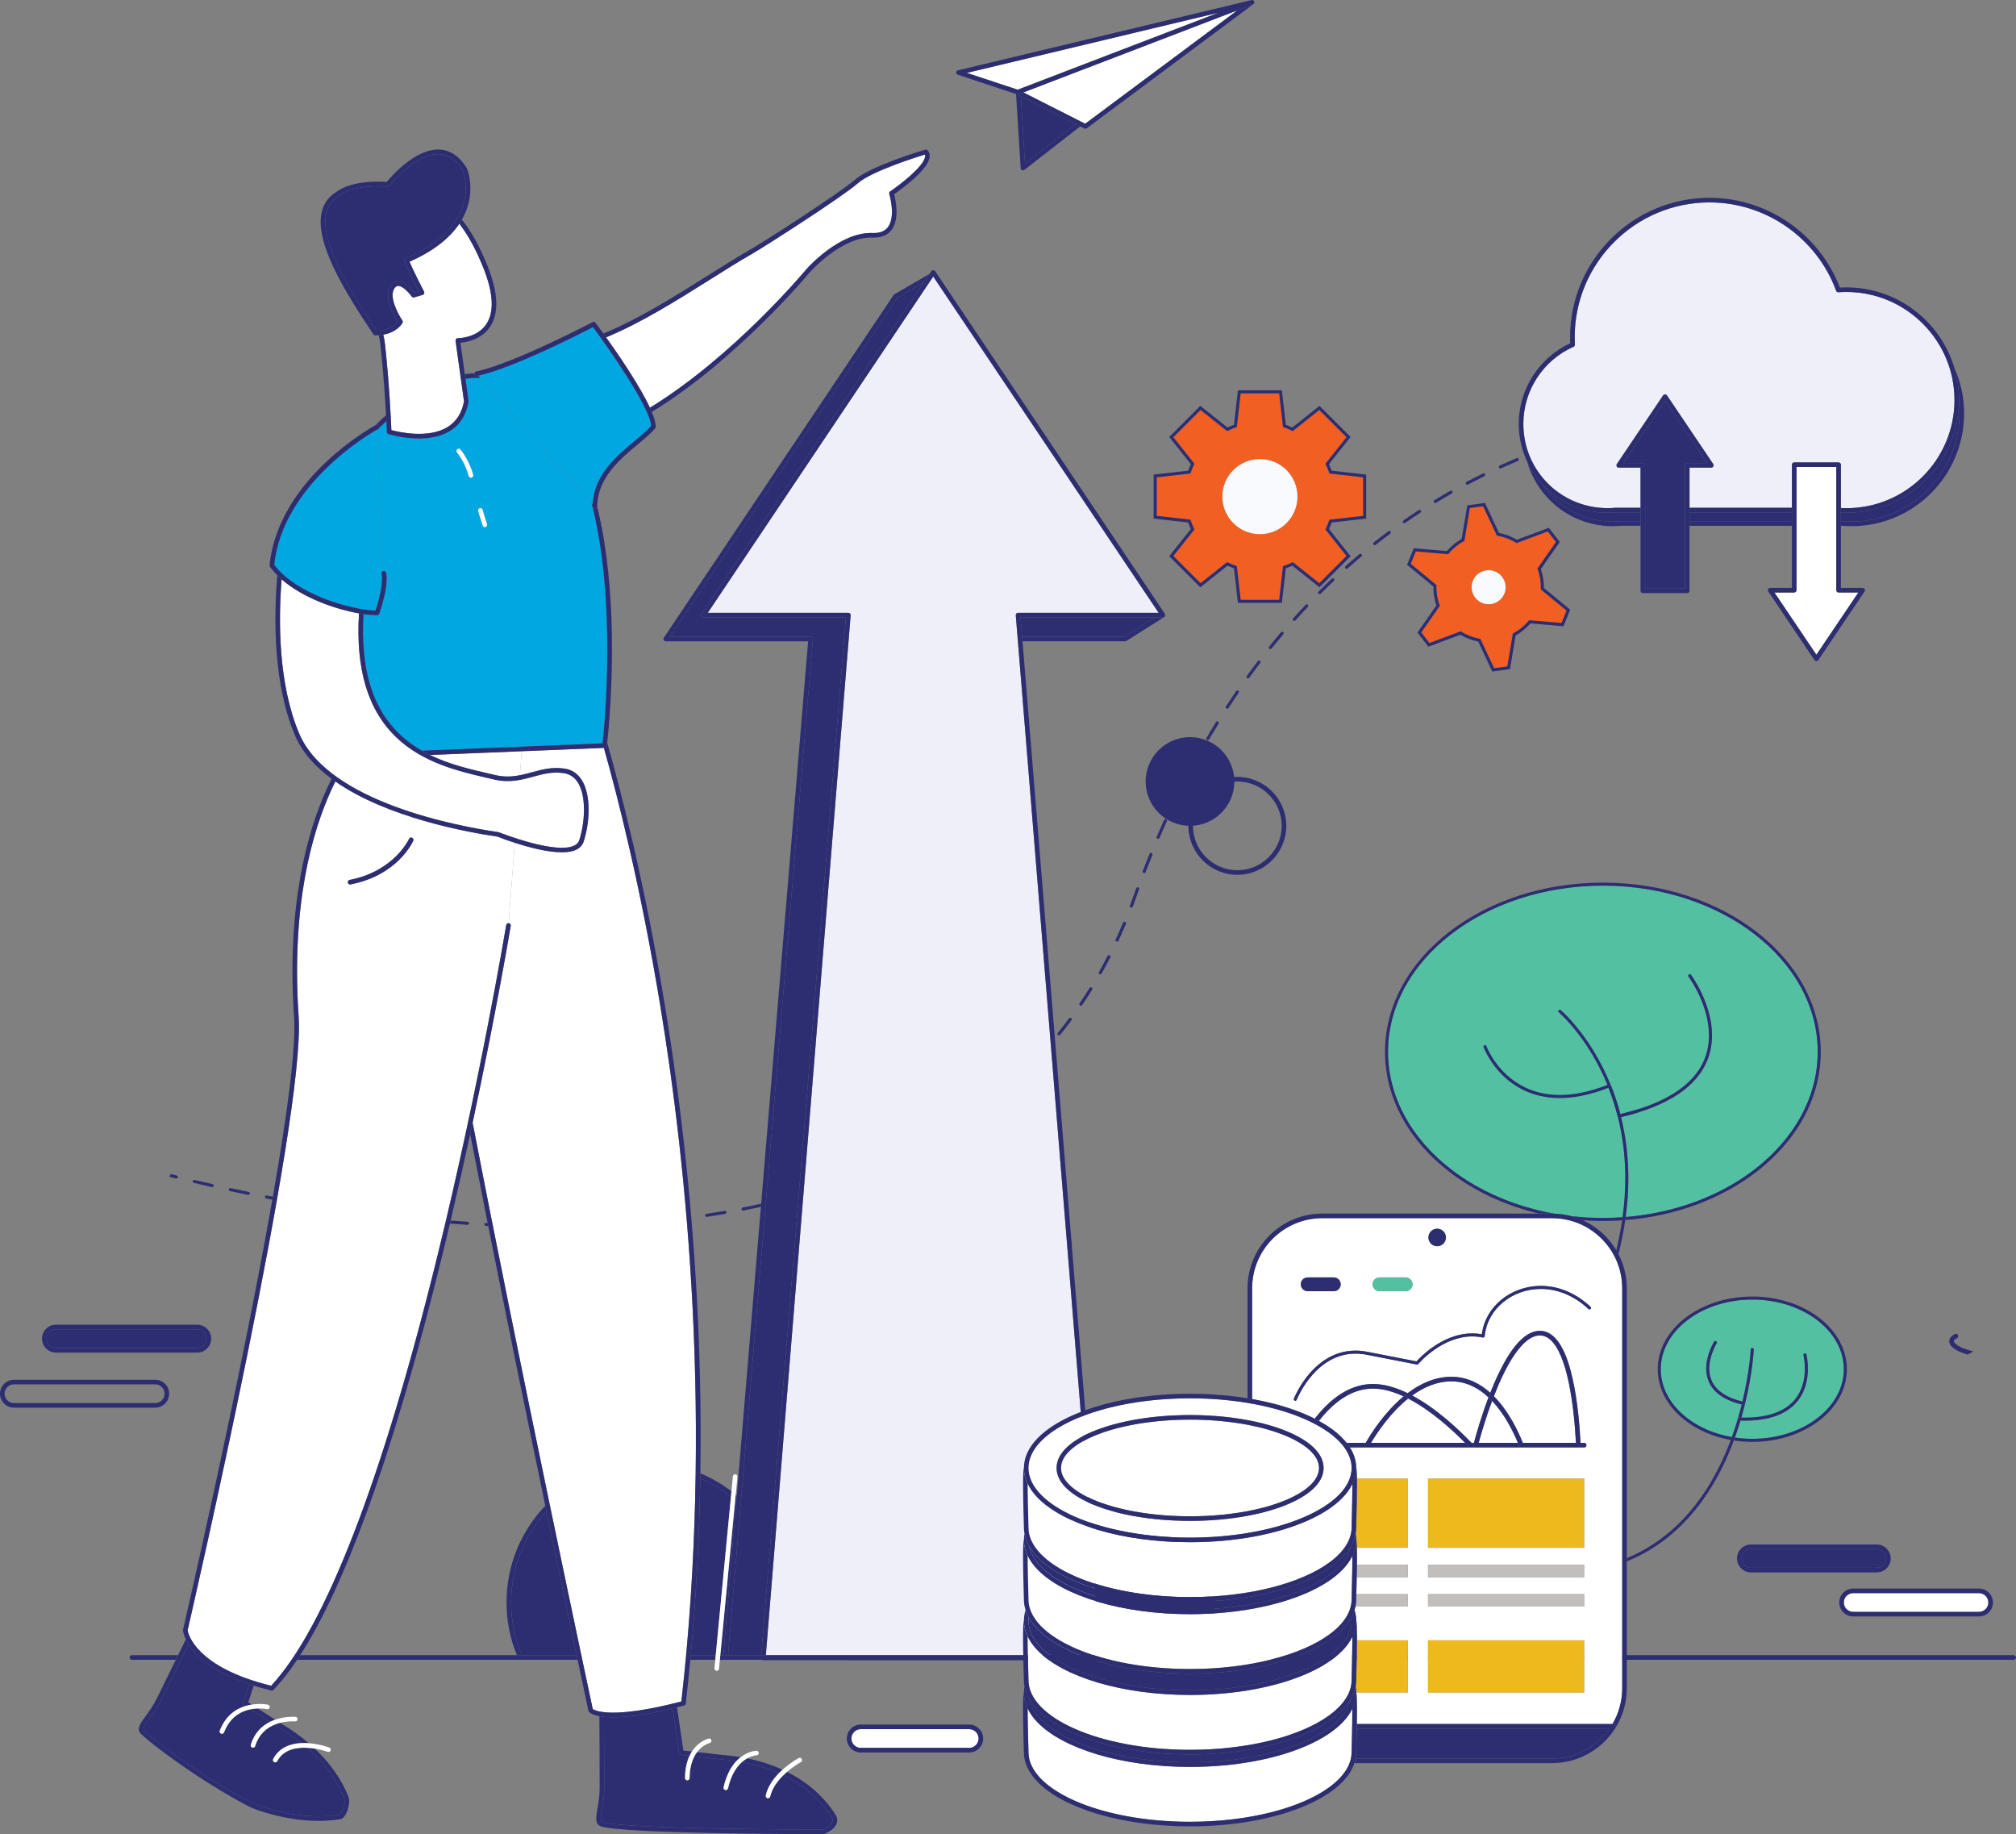 <?xml version="1.0" encoding="UTF-8"?> <svg xmlns="http://www.w3.org/2000/svg" id="Layer_2" data-name="Layer 2" viewBox="0 0 1319.15 1200"><rect x="0" y="0" width="1319.15" height="1200" fill="#808080" stroke="none"/><defs><style> .cls-1 { fill: none; } .cls-2 { fill: #f9fafd; } .cls-3 { fill: #fff; } .cls-4 { fill: #edb91d; } .cls-5 { fill: #efeff9; } .cls-6 { fill: #f15f22; } .cls-7 { fill: #00a7e1; } .cls-8 { fill: #c1bebc; } .cls-9 { fill: #53c0a2; } .cls-10 { fill: #2d2d72; } </style></defs><g id="_4" data-name="4"><g><path class="cls-1" d="m306.01,799.36c.55.04.97.51.93,1.06-.03.53-.47.94-1,.94-.02,0-.04,0-.07,0-3.79-.25-7.64-.52-11.45-.82-1.61,6.79-3.26,13.63-4.94,20.51-16.15,65.85-32.7,122.18-49.17,167.42-14.71,40.38-29.4,71.99-43.88,94.44h141.83c-4.5-10.99-6.79-22.63-6.79-34.62,0-24.46,9.65-46.71,25.34-63.14-11.47-55.13-24.92-120.59-37.34-183.02-.51-.03-1.02-.05-1.53-.07-.55-.03-.98-.5-.95-1.05s.5-.97,1.05-.95c.34.02.68.03,1.02.05-3.94-19.83-7.78-39.33-11.41-58.09-3.89,18.01-8.16,37.02-12.77,56.54,3.7.28,7.44.55,11.12.79Z"></path><polygon class="cls-10" points="703.89 81.19 667.95 62.97 670.7 107.04 703.89 81.19"></polygon><path class="cls-10" d="m703.89,81.19l-33.2,25.85-2.75-44.07-2.58-1.31-.52-.17,3.03,48.57c.03.56.37,1.05.88,1.27.2.09.41.13.62.13.33,0,.65-.11.92-.32l36.56-28.46-2.96-1.5Z"></path><path class="cls-10" d="m716.7,990.99c-.34,0-.68.01-1.02.02l7.5,91.9h67.8c1.12-5.23,1.69-10.59,1.69-15.96,0-41.89-34.08-75.96-75.97-75.96Z"></path><path class="cls-10" d="m721.81,1086.16h-168.42c.16.06.33.1.51.1h238.21c.36,0,.69-.13.95-.35h-70.43c-.24.16-.52.25-.81.25Z"></path><path class="cls-10" d="m715.68,991.01c.34,0,.68-.02,1.02-.02,41.89,0,75.97,34.08,75.97,75.96,0,5.37-.57,10.73-1.69,15.96h3.07c1.07-5.23,1.62-10.59,1.62-15.96,0-43.54-35.42-78.96-78.97-78.96-.42,0-.84.02-1.26.02l.24,3Z"></path><path class="cls-10" d="m451.98,1082.91h16.35l9.96-103.67c-6.15-4.93-12.91-9-20.08-12.12-.66,39.18-2.73,77.85-6.22,115.79Z"></path><path class="cls-10" d="m481.8,982.21c-.24-.21-.48-.42-.73-.63l-9.73,101.33h2.05l8.41-100.7Z"></path><path class="cls-10" d="m341.5,1082.91h35.81c-4.92-23.26-11.84-56.15-19.75-94.16-14.34,15.73-23.09,36.63-23.09,59.54,0,12.01,2.37,23.66,7.04,34.62Z"></path><path class="cls-10" d="m338.25,1082.91h39.05s0,0,0,0h-35.81c-4.67-10.96-7.04-22.61-7.04-34.62,0-22.91,8.75-43.81,23.09-59.54-.25-1.19-.5-2.39-.75-3.59-15.69,16.43-25.34,38.68-25.34,63.14,0,11.99,2.28,23.63,6.79,34.62Z"></path><path class="cls-10" d="m458.2,967.12c7.17,3.12,13.93,7.18,20.08,12.12l.34-3.54c-6.27-4.82-13.12-8.78-20.37-11.81-.02,1.08-.04,2.16-.06,3.24Z"></path><path class="cls-10" d="m481.07,981.58c.24.21.49.42.73.63l.31-3.7c-.23-.19-.46-.39-.69-.58l-.35,3.65Z"></path><rect class="cls-10" x="472.36" y="1081.89" width="0" height="2.05" transform="translate(-656.09 1432.79) rotate(-83.66)"></rect><polygon class="cls-10" points="451.98 1082.91 468.32 1082.91 468.32 1082.91 451.98 1082.91 451.98 1082.91"></polygon><path class="cls-10" d="m316.99,801.01c-.03.55.4,1.02.95,1.05.51.03,1.02.05,1.53.07-.13-.67-.27-1.35-.4-2.02-.34-.02-.68-.03-1.02-.05-.56-.03-1.02.4-1.05.95Z"></path><path class="cls-10" d="m981.73,306.52c.14,0,.28-.03.41-.09,3.65-1.66,7.36-3.28,11.03-4.82.51-.21.75-.8.54-1.31-.21-.51-.8-.75-1.31-.54-3.69,1.55-7.42,3.18-11.09,4.84-.5.23-.72.82-.5,1.32.17.37.53.59.91.59Z"></path><path class="cls-10" d="m1003.99,297.19c.12,0,.24-.02.36-.07,3.71-1.42,7.49-2.81,11.24-4.12-.09-.65-.18-1.3-.26-1.96-.11,0-.23,0-.34.05-3.79,1.33-7.61,2.73-11.36,4.17-.52.2-.77.78-.58,1.29.15.4.53.64.93.64Z"></path><path class="cls-10" d="m960.07,317.17c.16,0,.32-.04.47-.12,3.52-1.87,7.13-3.71,10.72-5.48.5-.24.7-.84.46-1.34s-.85-.7-1.34-.46c-3.61,1.77-7.23,3.63-10.77,5.51-.49.26-.67.86-.42,1.35.18.34.53.53.88.53Z"></path><path class="cls-10" d="m305.94,801.35c.52,0,.96-.41,1-.94.04-.55-.38-1.03-.93-1.06-3.68-.24-7.42-.51-11.12-.79-.15.66-.31,1.31-.47,1.97,3.81.29,7.66.57,11.45.82.02,0,.04,0,.07,0Z"></path><path class="cls-10" d="m899.52,356.69c.22,0,.44-.07.62-.22,3.13-2.47,6.34-4.93,9.56-7.32.44-.33.54-.96.21-1.4-.33-.44-.96-.54-1.4-.21-3.23,2.4-6.46,4.87-9.6,7.35-.43.34-.51.97-.17,1.4.2.25.49.38.79.38Z"></path><path class="cls-10" d="m795.68,472.38c-2.1,3.4-4.2,6.88-6.23,10.35-.28.48-.12,1.09.36,1.37.16.09.33.14.5.14.34,0,.68-.18.86-.49,2.03-3.46,4.12-6.93,6.21-10.31.29-.47.14-1.09-.33-1.38-.47-.29-1.08-.15-1.38.32Z"></path><path class="cls-10" d="m808.87,452.12c-2.26,3.29-4.52,6.67-6.72,10.05-.3.46-.17,1.08.29,1.38.17.11.36.16.54.16.33,0,.65-.16.84-.45,2.19-3.36,4.44-6.73,6.69-10.01.31-.46.2-1.08-.26-1.39-.45-.31-1.08-.2-1.39.26Z"></path><path class="cls-10" d="m816.05,443.64c.18.13.38.19.58.19.31,0,.62-.14.81-.41,2.35-3.25,4.77-6.51,7.18-9.66.33-.44.25-1.07-.19-1.4-.44-.34-1.07-.25-1.4.19-2.42,3.17-4.84,6.44-7.21,9.71-.32.45-.22,1.07.22,1.4Z"></path><path class="cls-10" d="m783.45,493.23c-1.95,3.5-3.89,7.07-5.76,10.62-.26.49-.07,1.09.42,1.35.15.08.31.12.47.12.36,0,.71-.19.88-.53,1.87-3.54,3.8-7.1,5.75-10.58.27-.48.09-1.09-.39-1.36-.48-.27-1.09-.1-1.36.39Z"></path><path class="cls-10" d="m174.52,782.15c-.54-.1-1.07.25-1.17.79-.11.54.25,1.07.79,1.17,1.33.26,2.7.52,4.06.77.12-.66.23-1.32.35-1.97-1.35-.26-2.7-.51-4.02-.77Z"></path><path class="cls-10" d="m772.15,514.59c-1.79,3.57-3.58,7.22-5.31,10.85-.24.5-.03,1.1.47,1.33.14.07.29.1.43.1.37,0,.73-.21.9-.57,1.73-3.62,3.51-7.26,5.29-10.82.25-.49.05-1.09-.45-1.34-.49-.25-1.1-.05-1.34.44Z"></path><path class="cls-10" d="m150.46,779.27c3.81.82,7.75,1.65,11.83,2.49.07.01.13.02.2.02.46,0,.88-.33.98-.8.11-.54-.24-1.07-.78-1.18-4.07-.83-8.01-1.66-11.81-2.48-.54-.11-1.07.23-1.19.77-.12.54.23,1.07.77,1.19Z"></path><path class="cls-10" d="m126.88,773.91c3.88.93,7.84,1.85,11.77,2.75.07.02.15.03.22.03.46,0,.87-.31.97-.78.12-.54-.22-1.07-.75-1.2-3.92-.89-7.88-1.81-11.75-2.74-.55-.13-1.08.2-1.21.74-.13.54.2,1.08.74,1.21Z"></path><path class="cls-10" d="m918.89,342.31c.2,0,.4-.06.57-.18,3.28-2.29,6.64-4.55,9.98-6.73.46-.3.59-.92.29-1.38-.3-.46-.92-.59-1.38-.29-3.36,2.19-6.73,4.47-10.03,6.77-.45.32-.56.94-.25,1.39.19.28.5.43.82.43Z"></path><path class="cls-10" d="m831.26,424.64c.29,0,.58-.13.78-.37,2.52-3.13,5.1-6.25,7.67-9.28.36-.42.31-1.05-.12-1.41-.42-.36-1.05-.31-1.41.11-2.58,3.04-5.17,6.17-7.7,9.32-.35.43-.28,1.06.15,1.41.18.15.41.22.63.22Z"></path><path class="cls-10" d="m881.03,372.2c.24,0,.47-.08.67-.25,3-2.67,6.06-5.31,9.11-7.87.42-.35.48-.99.12-1.41-.35-.42-.98-.48-1.41-.12-3.06,2.57-6.14,5.23-9.15,7.91-.41.37-.45,1-.08,1.41.2.22.47.34.75.34Z"></path><path class="cls-10" d="m939.1,329.12c.18,0,.36-.05.52-.15,3.41-2.08,6.9-4.14,10.37-6.12.48-.27.65-.88.37-1.36-.27-.48-.88-.65-1.36-.37-3.48,1.98-6.99,4.05-10.42,6.15-.47.29-.62.9-.33,1.37.19.31.52.48.85.48Z"></path><path class="cls-10" d="m761.74,536.4c-1.66,3.66-3.3,7.38-4.87,11.06-.22.51.02,1.1.52,1.31.13.06.26.08.39.08.39,0,.76-.23.92-.61,1.57-3.66,3.21-7.37,4.86-11.02.23-.5,0-1.1-.5-1.32-.5-.23-1.1,0-1.32.5Z"></path><path class="cls-10" d="m846.88,406.25c.27,0,.55-.11.74-.33,2.67-2.98,5.42-5.96,8.16-8.85.38-.4.36-1.03-.04-1.41-.4-.38-1.03-.36-1.41.04-2.75,2.91-5.51,5.9-8.19,8.89-.37.41-.33,1.04.08,1.41.19.17.43.26.67.26Z"></path><path class="cls-10" d="m863.47,388.74c.26,0,.51-.1.71-.29,2.84-2.83,5.75-5.65,8.64-8.38.4-.38.42-1.01.04-1.41-.38-.4-1.01-.42-1.41-.04-2.91,2.74-5.83,5.57-8.68,8.42-.39.39-.39,1.02,0,1.41.2.2.45.29.71.29Z"></path><path class="cls-10" d="m497.82,787.57c-3.88.86-7.85,1.69-11.8,2.46-.54.11-.9.63-.79,1.17.09.48.51.81.98.81.06,0,.13,0,.19-.02,3.85-.76,7.7-1.56,11.48-2.39l.17-2.04c-.08,0-.15-.01-.23,0Z"></path><path class="cls-10" d="m115.14,771.02c.08.02.17.03.25.03.45,0,.85-.3.97-.75.13-.54-.19-1.08-.72-1.21-1.3-.33-2.59-.66-3.87-.99-.35.6-.71,1.2-1.08,1.79,1.48.38,2.96.76,4.46,1.14Z"></path><path class="cls-10" d="m712.95,646.37c-2.1,3.4-4.29,6.79-6.52,10.09-.31.46-.19,1.08.27,1.39.17.12.37.17.56.17.32,0,.64-.15.83-.44,2.25-3.32,4.46-6.74,6.57-10.16.29-.47.14-1.09-.33-1.38-.47-.29-1.09-.14-1.38.33Z"></path><path class="cls-10" d="m699.5,666.28c-2.38,3.21-4.85,6.42-7.34,9.51-.35.43-.28,1.06.15,1.41.19.15.41.22.63.22.29,0,.58-.13.78-.37,2.52-3.12,5-6.34,7.4-9.58.33-.44.23-1.07-.21-1.4-.45-.33-1.07-.23-1.4.21Z"></path><path class="cls-10" d="m752.21,558.6c-1.5,3.68-3,7.46-4.46,11.23-.2.52.06,1.09.57,1.29.12.05.24.07.36.07.4,0,.78-.24.93-.64,1.45-3.76,2.95-7.52,4.44-11.2.21-.51-.04-1.1-.55-1.3-.51-.21-1.09.04-1.3.55Z"></path><path class="cls-10" d="m734.89,603.64c-1.56,3.71-3.2,7.41-4.87,11-.23.5-.02,1.1.49,1.33.14.06.28.09.42.09.38,0,.74-.21.91-.58,1.68-3.61,3.32-7.33,4.9-11.06.21-.51-.02-1.1-.53-1.31-.51-.21-1.09.02-1.31.53Z"></path><path class="cls-10" d="m724.75,625.43c-1.83,3.56-3.74,7.13-5.69,10.59-.27.48-.1,1.09.38,1.36.15.09.32.13.49.13.35,0,.69-.18.87-.51,1.96-3.48,3.89-7.07,5.73-10.66.25-.49.06-1.09-.43-1.35-.49-.25-1.09-.06-1.35.43Z"></path><path class="cls-10" d="m743.49,581.14c-.62,1.69-1.24,3.39-1.85,5.11-.75,2.09-1.51,4.16-2.29,6.22-.2.52.06,1.09.58,1.29.12.04.24.07.35.07.4,0,.78-.25.93-.65.78-2.07,1.55-4.15,2.3-6.25.61-1.71,1.22-3.4,1.84-5.09.19-.52-.08-1.09-.6-1.28-.52-.19-1.09.08-1.28.6Z"></path><path class="cls-10" d="m462.55,796.13c3.99-.6,8.01-1.25,11.94-1.93.54-.09.91-.61.82-1.16-.09-.54-.61-.91-1.16-.81-3.92.68-7.93,1.33-11.9,1.92-.55.08-.92.59-.84,1.14.08.5.5.85.99.85.05,0,.1,0,.15-.01Z"></path><polygon class="cls-10" points="755.8 403.95 667.78 403.95 668.81 416.57 735.84 416.57 755.8 403.95"></polygon><path class="cls-10" d="m553.5,403.95h-93.2c-.55,0-1.06-.31-1.32-.79s-.23-1.08.08-1.54l145.32-216.74-17.39,10.09-148.58,221.6h92.01c.42,0,.82.18,1.1.48.28.31.43.72.39,1.14l-55.52,664.71h21.72l55.39-678.96Z"></path><path class="cls-10" d="m762.43,402.8c-.03.1-.06.21-.11.31.05-.1.09-.2.11-.31Z"></path><path class="cls-10" d="m762.27,403.2c-.05.08-.11.16-.17.23.06-.07.12-.15.17-.23Z"></path><path class="cls-10" d="m755.8,403.95l-19.97,12.62h-67.02l.24,3h67.21c.28,0,.56-.08.8-.23l24.71-15.62c.1-.06.18-.14.26-.22-.28.28-.66.45-1.06.45h-5.18Z"></path><polygon class="cls-10" points="762.23 401.61 762.22 401.6 762.23 401.61 762.23 401.61"></polygon><path class="cls-10" d="m762.23,401.62c.07.1.12.21.16.32-.04-.11-.09-.22-.16-.32Z"></path><path class="cls-10" d="m762.45,402.75c.02-.12.03-.23.03-.35,0,.12,0,.24-.03.36,0,0,0,0,0,0Z"></path><path class="cls-10" d="m762.42,402.04c.02.09.04.18.05.27,0-.09-.02-.18-.05-.27Z"></path><path class="cls-10" d="m481.8,982.21l-8.41,100.7h0s24.73,0,24.73,0h0s-21.72,0-21.72,0l55.52-664.71c.03-.42-.11-.83-.39-1.14-.28-.31-.68-.48-1.1-.48h-92.01l148.58-221.6,17.39-10.09,3.81-5.68-23,13.35c-.2.11-.37.27-.49.46l-150.34,224.23c-.31.46-.34,1.05-.08,1.54s.77.79,1.32.79h93.19l-30.74,368-.17,2.04-15.78,188.9-.31,3.7Z"></path><path class="cls-5" d="m664.66,402.57c-.03-.42.11-.83.39-1.14.28-.31.68-.48,1.1-.48h92.01l-147.53-220.03-147.53,220.03h92.01c.42,0,.82.18,1.1.48.28.31.43.72.39,1.14l-55.5,680.34h219.04l-55.5-680.34Z"></path><path class="cls-10" d="m722.62,1085.91h-223.96c.24.16.52.25.81.25h222.34c.29,0,.57-.09.81-.25Z"></path><path class="cls-10" d="m604.38,184.87l-145.32,216.74c-.31.46-.34,1.05-.08,1.54s.77.79,1.32.79h93.2l-55.39,678.96h0s3.01,0,3.01,0l55.5-680.34c.03-.42-.11-.83-.39-1.14-.28-.31-.68-.48-1.1-.48h-92.01l147.53-220.03,147.53,220.03h-92.01c-.42,0-.82.18-1.1.48-.28.31-.43.72-.39,1.14l55.5,680.34h3.01l-7.5-91.9-.24-3-46.37-568.44-.24-3-1.03-12.62h93.2c.41,0,.79-.17,1.06-.45.02-.02.04-.04.05-.06.06-.07.12-.15.17-.23,0-.02.02-.03.03-.05,0-.01,0-.03.02-.04.05-.1.09-.2.11-.31,0-.01,0-.03.01-.04.03-.12.03-.24.03-.36,0-.03,0-.06,0-.1,0-.09-.02-.18-.05-.27,0-.03-.02-.07-.03-.1-.04-.11-.09-.22-.16-.32,0,0,0,0,0,0h0s0,0,0,0l-150.33-224.22c-.56-.83-1.94-.83-2.49,0l-1.21,1.81-3.81,5.68Z"></path><path class="cls-10" d="m86.31,1082.91c-.83,0-1.5.67-1.5,1.5s.67,1.5,1.5,1.5h28.72c.49-1.01.98-2.01,1.47-3h-30.19Z"></path><path class="cls-10" d="m1307.64,1082.91H471.34l-.29,3h846.6c.83,0,1.5-.67,1.5-1.5s-.67-1.5-1.5-1.5h-10.01Z"></path><path class="cls-10" d="m377.31,1082.91h-180.89c-.66,1.02-1.31,2.02-1.97,3h183.49c-.21-.98-.42-1.98-.63-3Z"></path><path class="cls-10" d="m468.32,1082.91h-16.35c-.09,1-.19,2-.28,3h16.34l.29-3Z"></path><path class="cls-10" d="m778.67,482.27c-16,0-29.03,13.02-29.03,29.02s13.02,29.02,29.03,29.02,29.03-13.02,29.03-29.02-13.02-29.02-29.03-29.02Z"></path><path class="cls-10" d="m809.64,508.29c-17.66,0-32.03,14.37-32.03,32.02s14.37,32.02,32.03,32.02,32.03-14.37,32.03-32.02-14.37-32.02-32.03-32.02Zm0,61.05c-16,0-29.03-13.02-29.03-29.02s13.02-29.02,29.03-29.02,29.03,13.02,29.03,29.02-13.02,29.02-29.03,29.02Z"></path><path class="cls-10" d="m135.18,875.82c0-3.38-2.75-6.13-6.13-6.13H36.62c-3.38,0-6.13,2.75-6.13,6.13s2.75,6.13,6.13,6.13h92.43c3.38,0,6.13-2.75,6.13-6.13Z"></path><path class="cls-10" d="m138.18,875.82c0-5.03-4.1-9.13-9.13-9.13H36.62c-5.03,0-9.13,4.1-9.13,9.13s4.1,9.13,9.13,9.13h92.43c5.03,0,9.13-4.1,9.13-9.13Zm-107.69,0c0-3.38,2.75-6.13,6.13-6.13h92.43c3.38,0,6.13,2.75,6.13,6.13s-2.75,6.13-6.13,6.13H36.62c-3.38,0-6.13-2.75-6.13-6.13Z"></path><path class="cls-10" d="m110.69,911.84c0-5.03-4.1-9.13-9.13-9.13H9.13c-5.03,0-9.13,4.1-9.13,9.13s4.1,9.13,9.13,9.13h92.43c5.03,0,9.13-4.1,9.13-9.13Zm-107.69,0c0-3.38,2.75-6.13,6.13-6.13h92.43c3.38,0,6.13,2.75,6.13,6.13s-2.75,6.13-6.13,6.13H9.13c-3.38,0-6.13-2.75-6.13-6.13Z"></path><path class="cls-3" d="m640.32,1137.43c0-3.38-2.75-6.13-6.13-6.13h-70.95c-3.38,0-6.13,2.75-6.13,6.13s2.75,6.13,6.13,6.13h70.95c3.38,0,6.13-2.75,6.13-6.13Z"></path><path class="cls-10" d="m634.19,1128.3h-70.95c-5.04,0-9.13,4.1-9.13,9.13s4.1,9.13,9.13,9.13h70.95c5.04,0,9.13-4.1,9.13-9.13s-4.1-9.13-9.13-9.13Zm-70.95,15.26c-3.38,0-6.13-2.75-6.13-6.13s2.75-6.13,6.13-6.13h70.95c3.38,0,6.13,2.75,6.13,6.13s-2.75,6.13-6.13,6.13h-70.95Z"></path><path class="cls-10" d="m1145.72,1025.75h82.31c3.38,0,6.13-2.75,6.13-6.13s-2.75-6.13-6.13-6.13h-82.31c-3.38,0-6.13,2.75-6.13,6.13s2.75,6.13,6.13,6.13Z"></path><path class="cls-10" d="m1145.72,1028.75h82.31c5.04,0,9.13-4.1,9.13-9.13s-4.1-9.13-9.13-9.13h-82.31c-5.04,0-9.13,4.1-9.13,9.13s4.1,9.13,9.13,9.13Zm0-15.26h82.31c3.38,0,6.13,2.75,6.13,6.13s-2.75,6.13-6.13,6.13h-82.31c-3.38,0-6.13-2.75-6.13-6.13s2.75-6.13,6.13-6.13Z"></path><path class="cls-3" d="m1301.06,1048.44c0-3.38-2.75-6.13-6.13-6.13h-82.31c-3.38,0-6.13,2.75-6.13,6.13s2.75,6.13,6.13,6.13h82.31c3.38,0,6.13-2.75,6.13-6.13Z"></path><path class="cls-10" d="m1203.49,1048.44c0,5.03,4.1,9.13,9.13,9.13h82.31c5.04,0,9.13-4.1,9.13-9.13s-4.1-9.13-9.13-9.13h-82.31c-5.04,0-9.13,4.1-9.13,9.13Zm3,0c0-3.38,2.75-6.13,6.13-6.13h82.31c3.38,0,6.13,2.75,6.13,6.13s-2.75,6.13-6.13,6.13h-82.31c-3.38,0-6.13-2.75-6.13-6.13Z"></path><path class="cls-10" d="m395.36,1169.59c0,5.5-.81,10.23-1.46,14.03-.85,4.97-1.26,7.82.17,8.36,12.68,4.84,137.52,5,144.52,5.01,1.64-.7,5.28-2.69,6.09-5.15.32-.98.15-1.96-.52-3.02-4.93-7.82-14.47-19.11-31.56-27.39-3.81,3.72-7.4,8.47-8.61,13.9-.16.7-.78,1.17-1.46,1.17-.11,0-.22-.01-.33-.04-.81-.18-1.32-.98-1.14-1.79,1.29-5.73,4.79-10.68,8.62-14.6-6.87-3.03-14.89-5.56-24.19-7.24-3.5,3.08-7.1,8.31-9.12,17.17-.16.7-.78,1.17-1.46,1.17-.11,0-.22-.01-.33-.04-.81-.18-1.31-.99-1.13-1.8,1.87-8.19,5.03-13.57,8.36-17.11-3.12-.47-6.36-.85-9.76-1.12l-17.69-2c-1.76,3.34-3.06,7.92-3.13,14.17,0,.82-.68,1.48-1.5,1.48h-.02c-.83,0-1.49-.69-1.48-1.52.07-6.17,1.26-10.89,2.94-14.5l-5.52-.62c-.68-.08-1.22-.6-1.32-1.27l-4.25-29.13c-18.39,4.44-30.73,5.82-38.94,5.82-2.29,0-4.26-.11-5.96-.29.09,13.52.19,31.87.18,46.33Z"></path><path class="cls-10" d="m485.51,1152.84c9.3,1.68,17.31,4.2,24.19,7.24.77-.79,1.55-1.54,2.33-2.24-6.62-3.03-14.28-5.61-23.13-7.41-1.08.6-2.23,1.39-3.39,2.41Z"></path><path class="cls-10" d="m440.08,1117.73l4.25,29.13c.1.67.64,1.2,1.32,1.27l5.52.62c.49-1.04,1.02-1.98,1.57-2.84l-5.6-.63-4.13-28.27c-.99.25-1.97.49-2.93.72Z"></path><path class="cls-10" d="m454.36,1149.12l17.69,2c3.4.27,6.64.65,9.76,1.12.95-1.01,1.91-1.87,2.85-2.6-3.89-.66-8-1.17-12.33-1.51l-16.19-1.83c-.62.82-1.23,1.76-1.79,2.82Z"></path><path class="cls-10" d="m512.61,1161.43c17.08,8.28,26.63,19.57,31.56,27.39.67,1.06.83,2.04.52,3.02-.8,2.46-4.45,4.45-6.09,5.15-7,0-131.84-.17-144.52-5.01-1.43-.55-1.02-3.39-.17-8.36.65-3.8,1.46-8.53,1.46-14.03,0-14.46-.09-32.81-.18-46.33-1.12-.12-2.11-.27-3-.43.09,13.56.19,32.15.18,46.76,0,5.25-.79,9.84-1.42,13.53-1.01,5.93-1.74,10.22,2.06,11.67,13.49,5.15,140.49,5.21,145.88,5.21.19,0,.37-.04.55-.1.68-.27,6.65-2.71,8.09-7.11.6-1.83.32-3.75-.83-5.56-5.03-7.97-14.67-19.43-31.72-27.97-.79.68-1.59,1.4-2.38,2.18Z"></path><path class="cls-10" d="m105.27,1112.56c-2.44,4.93-5.27,8.81-7.54,11.93-2.97,4.08-4.6,6.44-3.56,7.57,4.85,5.24,37.61,30.41,70.62,47.43.25.13,28.93,12.6,57.46,7.73.17-.06.89-.63,1.72-2.43,1.37-2.95,1.87-6.67,1.14-8.45-4.97-12.16-13.09-23.14-24.22-32.85-7.24-.36-15.47,1.18-19.48,8.74-.27.51-.79.8-1.33.8-.24,0-.48-.06-.7-.18-.73-.39-1.01-1.3-.62-2.03,4.05-7.63,11.39-10.09,18.45-10.42-4.56-3.66-9.57-7.12-15.03-10.37l-2.57-1.66c-5.11,2.11-10.26,6.18-12.63,13.97-.2.65-.79,1.06-1.43,1.06-.14,0-.29-.02-.44-.06-.79-.24-1.24-1.08-1-1.87,2.4-7.91,7.4-12.41,12.59-14.97l-12.74-8.21c-6.18,1.23-13.47,4.95-17.36,15.09-.23.6-.8.96-1.4.96-.18,0-.36-.03-.54-.1-.77-.3-1.16-1.16-.86-1.94,3.78-9.85,10.53-14.27,16.82-16.17l-.77-.5c-.57-.37-.83-1.08-.61-1.73l3.91-11.99c-24.44-8.15-35.14-18.74-39.81-26.18-5.59,11.47-12.45,25.48-18.07,36.8Z"></path><path class="cls-10" d="m179.62,1128.38l2.57,1.66c5.46,3.26,10.46,6.72,15.03,10.37,1.64-.08,3.26-.03,4.83.09-5.42-4.64-11.52-8.98-18.27-13.01l-.49-.32c-1.19.31-2.42.7-3.66,1.21Z"></path><path class="cls-10" d="m163.97,1118.3l12.74,8.21c1.12-.55,2.25-1.02,3.36-1.4l-11.38-7.33c-1.43.04-3.03.19-4.72.53Z"></path><path class="cls-10" d="m163.15,1101.93l-3.91,11.99c-.21.65.04,1.36.61,1.73l.77.5c1.4-.42,2.78-.72,4.1-.93l-2.27-1.47,3.55-10.9c-.97-.3-1.92-.61-2.85-.92Z"></path><path class="cls-10" d="m200.9,1143.49c11.12,9.7,19.25,20.69,24.22,32.85.73,1.78.23,5.5-1.14,8.45-.83,1.79-1.55,2.37-1.72,2.43-28.54,4.87-57.21-7.6-57.46-7.73-33-17.02-65.77-42.19-70.62-47.43-1.04-1.12.59-3.49,3.56-7.57,2.27-3.12,5.09-7,7.54-11.93,5.61-11.32,12.47-25.33,18.07-36.8-.72-1.15-1.31-2.23-1.77-3.21-1.59,3.26-3.29,6.75-5.06,10.37-.49.99-.98,1.99-1.47,3-4.2,8.58-8.62,17.58-12.46,25.31-2.33,4.7-5.07,8.47-7.28,11.5-3.54,4.87-6.1,8.38-3.33,11.37,4.94,5.34,38.14,30.88,71.44,48.06,3.38,1.75,23.25,9.17,45.16,9.17,4.68,0,9.46-.34,14.19-1.15,1.24-.21,2.4-1.27,3.44-3.15,1.85-3.33,2.98-8.66,1.69-11.82-4.68-11.44-12.03-21.86-21.92-31.17-1.58-.26-3.3-.46-5.08-.55Z"></path><path class="cls-3" d="m340.18,507.21c2.66-.52,5.25-1.22,7.89-1.95,6.48-1.77,13.19-3.61,21.37-2.39,4.83.72,8.65,3.29,11.34,7.64,6.1,9.85,5.18,27.62,1.13,40.09-.78,2.4-2.46,4.21-4.98,5.39-2.46,1.15-5.66,1.62-9.26,1.62-9.56,0-21.94-3.34-30.84-6.23l-4,52.61s.09,0,.13,0c.82.14,1.37.91,1.23,1.73-.12.74-9.27,55.58-24.93,128.81,30.27,156.99,76.03,371.63,78.59,383.64,1.61,1.08,12.79,6.78,58-4.99,20.62-181.77,3.86-348.01-13.86-455.54-12.89-78.2-28.12-137.49-36.85-168.34l-53.77,2.18-1.19,15.71Z"></path><path class="cls-10" d="m451.98,1082.91s0,0,0,0c3.49-37.93,5.56-76.61,6.22-115.79.02-1.08.04-2.16.06-3.24.49-33.02-.01-66.38-1.54-99.97-3.12-68.56-10.45-138.14-21.77-206.82-13.25-80.4-28.99-140.87-37.61-171.05-.13,1.21-.21,1.89-.22,1.93-.09.73-.69,1.29-1.43,1.32l-.54.02c8.73,30.85,23.96,90.14,36.85,168.34,17.72,107.52,34.48,273.77,13.86,455.54-45.21,11.77-56.39,6.07-58,4.99-2.56-12.01-48.33-226.65-78.59-383.64-.53,2.47-1.06,4.97-1.61,7.48,3.63,18.75,7.47,38.26,11.41,58.09.13.67.27,1.35.4,2.02,12.42,62.43,25.87,127.88,37.34,183.02.25,1.2.5,2.4.75,3.59,7.91,38.02,14.83,70.9,19.75,94.16,0,0,0,0,0,0,.22,1.02.43,2.02.63,3,4.32,20.41,6.94,32.68,7.09,33.39.05.24.16.47.33.66.34.4,1.93,1.94,6.82,2.87.89.17,1.89.32,3,.43,1.69.18,3.66.29,5.96.29,8.21,0,20.55-1.38,38.94-5.82.96-.23,1.93-.47,2.93-.72,1.5-.38,3.03-.77,4.61-1.18.6-.16,1.04-.67,1.11-1.28,1.08-9.5,2.07-19.05,2.97-28.64.09-1,.19-2,.28-3Z"></path><path class="cls-3" d="m527.57,176.24c.91-1.04,21.91-24.67,43.47-23.81,4.53.18,7.85-1.07,9.9-3.74,5.42-7.04,1-21.67.96-21.81-.19-.63.05-1.32.59-1.69,6.1-4.12,22.1-16.26,22.87-22.82.06-.49.02-.91-.12-1.29-5.94,1.82-34.97,11-43.88,18.77-10.52,9.17-60.54,41.19-68.47,45.75-9.21,5.29-18.78,11.31-28.92,17.69-21.11,13.28-44.26,27.84-67.36,37.42,8.36,11.74,22.06,31.8,28.65,46.02,54.85-33.54,101.75-89.82,102.31-90.51Z"></path><path class="cls-10" d="m396.61,220.72c23.1-9.58,46.25-24.14,67.36-37.42,10.14-6.38,19.71-12.4,28.92-17.69,7.93-4.56,57.95-36.59,68.47-45.75,8.92-7.77,37.94-16.95,43.88-18.77.14.37.18.8.12,1.29-.76,6.56-16.76,18.7-22.87,22.82-.55.37-.79,1.05-.59,1.69.05.15,4.46,14.77-.96,21.81-2.05,2.66-5.37,3.92-9.9,3.74-21.56-.86-42.56,22.77-43.47,23.81-.56.68-47.46,56.97-102.31,90.51.44.95.85,1.87,1.22,2.76,55.48-33.83,102.83-90.66,103.38-91.33.21-.24,20.93-23.59,41.06-22.76,5.54.22,9.72-1.43,12.4-4.91,5.48-7.13,2.74-19.69,1.74-23.45,4.65-3.22,22.3-15.96,23.27-24.35.2-1.7-.27-3.23-1.36-4.41-.39-.42-.99-.58-1.53-.42-1.45.43-35.67,10.66-46.06,19.71-9.97,8.68-58.66,40.05-67.99,45.41-9.26,5.32-18.86,11.36-29.02,17.75-21.2,13.34-44.47,27.97-67.55,37.46.56.79,1.16,1.62,1.79,2.51Z"></path><path class="cls-3" d="m281.34,493.93c12.49,6.11,25.77,9.2,37.26,11.88,1.62.38,3.2.74,4.73,1.11.37.09.72.17,1.07.25,6,1.3,11.01.97,15.79.04l1.19-15.71-60.03,2.43Z"></path><path class="cls-3" d="m325.52,547.36c-19.59-2.84-72.19-12.37-106.08-36.07-.88,1.77-1.77,3.6-2.64,5.52-12.5,27.3-26.36,75.22-21.39,148.53,4.52,66.64-70.07,390.15-72.66,401.33.4,2.32,5.46,24.19,54.67,36.24,35.31-37.71,73.03-135.37,109.14-282.55,27.47-111.97,44.51-214.09,44.68-215.11.13-.77.83-1.3,1.59-1.24l4-52.61c-5.98-1.94-10.38-3.66-11.3-4.03Zm-96.15,31.26c-.1.02-.19.03-.29.03-.7,0-1.33-.5-1.47-1.22-.16-.81.38-1.6,1.19-1.76,29.16-5.63,38.76-26.61,38.85-26.82.33-.76,1.22-1.1,1.98-.77.76.33,1.1,1.22.77,1.97-.4.92-10.26,22.62-41.03,28.56Z"></path><path class="cls-10" d="m240.3,988.47c16.48-45.24,33.02-101.57,49.17-167.42,1.69-6.88,3.34-13.73,4.94-20.51.16-.66.31-1.31.47-1.97,4.61-19.52,8.88-38.53,12.77-56.54.54-2.51,1.08-5.01,1.61-7.48,15.65-73.23,24.81-128.06,24.93-128.81.14-.82-.42-1.59-1.23-1.73-.04,0-.09,0-.13,0-.77-.06-1.47.47-1.59,1.24-.17,1.02-17.21,103.13-44.68,215.11-36.11,147.19-73.83,244.84-109.14,282.55-49.21-12.04-54.27-33.92-54.67-36.24,2.58-11.18,77.17-334.69,72.66-401.33-4.97-73.31,8.89-121.24,21.39-148.53.88-1.91,1.76-3.75,2.64-5.52-.83-.58-1.66-1.18-2.47-1.78-.93,1.86-1.87,3.8-2.8,5.82-12.7,27.63-26.78,76.13-21.75,150.21,1.38,20.35-4.71,64.99-13.87,117.37-.11.65-.23,1.31-.35,1.97-21.08,119.91-57.9,279.07-58.43,281.38-.04.15-.05.31-.03.47.03.3.27,2.5,1.83,5.81.46.98,1.05,2.06,1.77,3.21,4.67,7.44,15.37,18.03,39.81,26.18.93.31,1.88.62,2.85.92,3.57,1.11,7.42,2.18,11.56,3.17.12.03.23.04.35.04.41,0,.8-.16,1.09-.47,5.11-5.37,10.27-11.95,15.45-19.69.66-.98,1.31-1.98,1.97-3,14.48-22.45,29.18-54.06,43.88-94.44Z"></path><path class="cls-7" d="m394.28,486.35c1.23-11.16,9.44-93.5-7.24-157.41l-72.71-81.69c-.52-.02-1.05-.04-1.57-.04-2.82,0-5.55.22-8.18.61l2.04,14.6c.02.16.02.32,0,.47-1.55,8.7-5.69,15.14-12.31,19.17-6.1,3.71-13.44,4.85-20.17,4.85-10.41,0-19.34-2.73-19.95-2.92-.61-.19-1.03-.74-1.05-1.38,0-.08-.1-2.69-.31-7.11-1.94,1.79-3.94,3.76-5.95,5.92l4.14,92.17c.6-.03,1.18.29,1.44.87.28.62,2.51,6.68-4.25,27.03-.2.61-.78,1.03-1.42,1.03-2.53,0-5.54-.24-8.87-.72-2.11,35.62,5.65,61.39,23.6,78.55,4.53,4.33,9.45,7.86,14.58,10.81l118.2-4.79Zm-80.33-153.86c.79-.21,1.62.25,1.84,1.05.01.04,1.1,4.02,2.88,9.37.26.79-.16,1.64-.95,1.9-.16.05-.32.08-.47.08-.63,0-1.21-.4-1.42-1.03-1.81-5.43-2.92-9.49-2.93-9.53-.22-.8.25-1.62,1.05-1.84Zm-14.74-38.59c.64-.53,1.58-.44,2.11.19.23.28,5.69,6.9,8.29,16.56.22.8-.26,1.62-1.06,1.84-.13.04-.26.05-.39.05-.66,0-1.27-.44-1.45-1.11-2.42-8.99-7.65-15.36-7.7-15.42-.53-.64-.44-1.58.19-2.11Z"></path><path class="cls-10" d="m389.26,332.93h-.01c-.83,0-1.5-.68-1.49-1.51,0-.54.02-1.08.05-1.62l-.77-.86c16.68,63.91,8.47,146.25,7.24,157.41l-118.2,4.79c1.73,1,3.49,1.92,5.26,2.79l60.03-2.43,53.77-2.18.54-.02c.73-.03,1.34-.59,1.43-1.32,0-.04.09-.72.22-1.93.82-7.55,3.66-36.58,3.04-71.46-.44-24.41-2.68-55.03-9.61-83.16,0,0,0,.01,0,.02,0,.82-.68,1.49-1.5,1.49Z"></path><path class="cls-10" d="m248.1,278.61c.39.73.12,1.64-.62,2.03-.03.02-.26.14-.63.35l.02.41c2.01-2.15,4.01-4.12,5.95-5.92-.06-1.17-.13-2.47-.2-3.88-2.19,1.94-4.46,4.11-6.77,6.52.14-.08.22-.12.23-.12.73-.39,1.64-.12,2.03.62Z"></path><path class="cls-10" d="m304.58,247.81c2.62-.38,5.36-.61,8.18-.61.52,0,1.04.02,1.57.04l-1.31-1.47c-.28.06-.57.13-.84.19-.81.17-1.61-.35-1.77-1.17-.04-.19-.04-.38,0-.57-2.14.08-4.23.27-6.25.56l.42,3.02Z"></path><path class="cls-3" d="m267.94,171.21c3.36,7.8,9.48,19.47,9.55,19.59.21.4.23.87.05,1.28s-.53.73-.96.85l-5.55,1.62c-.61.18-1.27-.05-1.64-.57-1.93-2.71-6.01-6.98-8.88-6.91-.36,0-1.45.04-2.53,1.75-3.55,5.57,2.62,16.92,5.3,20.82.31.45.35,1.03.11,1.52-.14.29-3.2,6.12-12.56,7.79.51,2.18.9,4.34,1.13,6.44,2.85,26.43,3.92,50.65,4.14,56,4.62,1.24,24,5.78,36.66-1.92,5.79-3.52,9.45-9.2,10.87-16.89l-5.53-39.61c-.06-.43.07-.87.36-1.2.28-.32.69-.51,1.12-.51,0,0,0,0,.03,0,.41,0,12.4-.1,18.49-9.01,5.44-7.96,4.82-20.45-1.84-37.11-4.73-11.83-9.98-21.44-15.69-28.78-5.62,8.4-15.49,17.37-32.62,24.84Z"></path><path class="cls-10" d="m252.82,275.49c.22,4.42.31,7.02.31,7.11.02.64.44,1.19,1.05,1.38.6.19,9.54,2.92,19.95,2.92,6.72,0,14.07-1.14,20.17-4.85,6.62-4.02,10.76-10.47,12.31-19.17.03-.16.03-.31,0-.47l-2.04-14.6-.42-3.02-2.87-20.59c3.94-.32,13.59-1.95,19.27-10.22,6.06-8.84,5.55-22.28-1.52-39.95-5.02-12.54-10.63-22.67-16.8-30.36-.51.89-1.07,1.79-1.67,2.7,5.71,7.34,10.96,16.95,15.69,28.78,6.67,16.67,7.29,29.16,1.84,37.11-6.1,8.91-18.08,9.01-18.49,9.01-.04,0-.02,0-.03,0-.43,0-.84.19-1.12.51-.29.33-.42.77-.36,1.2l5.53,39.61c-1.42,7.69-5.08,13.37-10.87,16.89-12.66,7.69-32.04,3.16-36.66,1.92-.21-5.35-1.29-29.57-4.14-56-.23-2.1-.62-4.26-1.13-6.44-.94.17-1.93.3-3,.37.52,2.18.92,4.31,1.14,6.39,1.96,18.17,3.07,35.27,3.65,45.89.08,1.41.14,2.71.2,3.88Z"></path><path class="cls-10" d="m260.26,210.51c-2.15-3.37-9.5-15.92-4.81-23.29,1.61-2.53,3.6-3.1,4.99-3.14,4.48-.11,9.05,5.12,10.75,7.31l2.8-.82c-1.96-3.79-6.8-13.28-9.39-19.58-.31-.76.04-1.63.8-1.95,21.44-9.06,34.7-21.88,38.35-37.08,2.6-10.83-.51-19.41-.89-20.4-4.14-6.75-9.25-10.35-15.18-10.7-15.68-.91-32.63,20.47-32.8,20.68-.32.41-.83.62-1.34.57-.07,0-2.53-.25-6.17-.25-7.14,0-18.86.95-26.12,6.52-.03.03-.07.05-.1.07-4.22,2.72-6.77,6.45-7.8,11.42-4.25,20.52,19.73,56.66,33.03,76.54,8.84-.23,12.67-4.23,13.87-5.89Z"></path><path class="cls-10" d="m250.82,218.95c9.36-1.67,12.42-7.5,12.56-7.79.24-.49.2-1.07-.11-1.52-2.68-3.9-8.85-15.24-5.3-20.82,1.09-1.71,2.18-1.74,2.53-1.75,2.87-.07,6.95,4.2,8.88,6.91.37.52,1.03.75,1.64.57l5.55-1.62c.43-.13.78-.44.96-.85s.16-.89-.05-1.28c-.07-.12-6.19-11.79-9.55-19.59,17.13-7.48,27-16.45,32.62-24.84.61-.91,1.16-1.81,1.67-2.7,2.29-3.99,3.68-7.8,4.47-11.19,2.92-12.38-.95-21.79-1.12-22.18-.03-.07-.06-.13-.1-.2-4.7-7.71-10.63-11.83-17.64-12.24-15.79-.93-31.71,17.41-34.81,21.19-4.19-.34-22.79-1.31-33.56,6.91-4.83,3.13-7.88,7.6-9.06,13.29-4.2,20.29,15.31,51.67,33.93,79.49.28.42.75.67,1.25.67.78,0,1.51-.03,2.23-.08,1.07-.07,2.06-.21,3-.37Zm-37.47-79.1c1.03-4.96,3.58-8.7,7.8-11.42.03-.02.07-.05.1-.07,7.26-5.57,18.98-6.52,26.12-6.52,3.64,0,6.09.25,6.17.25.51.05,1.02-.16,1.34-.57.17-.22,17.12-21.59,32.8-20.68,5.93.35,11.04,3.95,15.18,10.7.38.98,3.49,9.56.89,20.4-3.65,15.2-16.92,28.03-38.35,37.08-.76.32-1.12,1.19-.8,1.95,2.59,6.3,7.44,15.8,9.39,19.58l-2.8.82c-1.71-2.19-6.27-7.42-10.75-7.31-1.39.03-3.38.61-4.99,3.14-4.69,7.37,2.66,19.92,4.81,23.29-1.21,1.65-5.03,5.66-13.87,5.89-13.31-19.88-37.29-56.02-33.03-76.54Z"></path><path class="cls-7" d="m387.81,329.8c.94-19.18,15.79-31.56,27.8-41.56,4.21-3.51,7.88-6.57,10.42-9.48-.31-11.59-26.73-49.57-38-64.75-7.86,4.08-52.12,26.73-75.01,31.77l1.31,1.47,72.71,81.69.77.86Z"></path><path class="cls-10" d="m310.41,244.8c.17.81.96,1.33,1.77,1.17.27-.06.56-.13.84-.19,22.89-5.04,67.15-27.69,75.01-31.77,11.27,15.18,37.69,53.16,38,64.75-2.55,2.91-6.21,5.97-10.42,9.48-12,10-26.85,22.39-27.8,41.56-.03.53-.05,1.07-.05,1.62,0,.83.66,1.51,1.49,1.51h.01c.82,0,1.49-.66,1.5-1.49,0,0,0-.01,0-.02.16-18.7,14.91-31,26.77-40.88,4.33-3.61,8.42-7.02,11.15-10.26.21-.25.34-.57.35-.9.1-2.41-.86-5.83-2.55-9.87-.37-.89-.78-1.81-1.22-2.76-6.59-14.22-20.29-34.28-28.65-46.02-.63-.89-1.23-1.72-1.79-2.51-2.85-3.97-4.8-6.58-5.14-7.03-.44-.59-1.24-.77-1.9-.43-.52.27-52.27,27.34-76.2,32.27-.62.13-1.07.62-1.17,1.21-.03.18-.03.37,0,.57Z"></path><path class="cls-3" d="m184.27,379.03c-2.13,27.25-2.18,68.36,11.46,100.76,19.05,45.25,104.66,60.91,130.44,64.63.18.03.34.08.49.16,2.57,1.01,36.92,14.33,49,8.69,1.77-.83,2.88-2,3.4-3.6,3.75-11.52,4.73-28.6-.82-37.58-2.21-3.57-5.32-5.67-9.24-6.26-7.56-1.13-13.67.54-20.14,2.31-7.4,2.02-15.04,4.12-25.12,1.94-.38-.09-.75-.17-1.13-.27-1.5-.36-3.08-.73-4.69-1.1-17.32-4.03-41.04-9.55-58.49-26.22-18.68-17.85-26.74-44.49-24.51-81.19-15.61-2.73-36.81-10.16-50.66-22.27Z"></path><path class="cls-10" d="m219.44,511.29c33.9,23.7,86.49,33.23,106.08,36.07.92.37,5.33,2.09,11.3,4.03,8.9,2.88,21.28,6.23,30.84,6.23,3.6,0,6.8-.47,9.26-1.62,2.53-1.18,4.2-2.99,4.98-5.39,4.06-12.46,4.97-30.23-1.13-40.09-2.7-4.35-6.51-6.93-11.34-7.64-8.19-1.22-14.89.61-21.37,2.39-2.64.72-5.23,1.43-7.89,1.95-4.78.93-9.79,1.26-15.79-.04-.35-.08-.69-.16-1.07-.25-1.53-.36-3.1-.73-4.73-1.11-11.48-2.67-24.76-5.77-37.26-11.88-1.77-.87-3.53-1.79-5.26-2.79-5.12-2.94-10.05-6.48-14.58-10.81-17.95-17.16-25.71-42.93-23.6-78.55-.97-.14-1.96-.3-2.98-.47-2.23,36.7,5.83,63.34,24.51,81.19,17.45,16.68,41.17,22.19,58.49,26.22,1.62.38,3.19.74,4.69,1.1.38.09.74.18,1.13.27,10.08,2.18,17.72.08,25.12-1.94,6.47-1.77,12.58-3.44,20.14-2.31,3.92.58,7.03,2.69,9.24,6.26,5.56,8.98,4.57,26.06.82,37.58-.52,1.6-1.63,2.78-3.4,3.6-12.08,5.64-46.43-7.68-49-8.69-.15-.08-.32-.14-.49-.16-25.78-3.72-111.39-19.38-130.44-64.63-13.64-32.4-13.59-73.51-11.46-100.76-.96-.84-1.9-1.7-2.79-2.59-2.33,27.52-2.77,70.64,11.49,104.52,4.72,11.2,13.31,20.63,24,28.55.81.6,1.63,1.19,2.47,1.78Z"></path><path class="cls-7" d="m246.85,280.99c-6.53,3.69-61.94,36.53-67.41,88.57,14.42,19.22,49.93,29.48,66.25,29.92,5.95-18.32,4.02-23.81,4-23.86-.29-.76.07-1.63.82-1.94.16-.07.33-.1.5-.11l-4.14-92.17-.02-.41Z"></path><path class="cls-10" d="m184.27,379.03c13.85,12.11,35.04,19.55,50.66,22.27,1.02.18,2.01.34,2.98.47,3.33.47,6.34.72,8.87.72.65,0,1.22-.41,1.42-1.03,6.76-20.35,4.53-26.41,4.25-27.03-.26-.58-.84-.9-1.44-.87-.17,0-.33.04-.5.11-.75.31-1.11,1.18-.82,1.94.02.05,1.95,5.54-4,23.86-16.32-.45-51.83-10.7-66.25-29.92,5.47-52.04,60.88-84.88,67.41-88.57.37-.21.6-.33.63-.35.73-.39,1.01-1.3.62-2.03-.39-.73-1.3-1.01-2.03-.62-.01,0-.09.05-.23.12-2,1.1-17.03,9.61-32.45,24.13-15.27,14.38-34.07,37.77-36.99,67.59-.04.37.06.73.28,1.03,1.42,1.95,3.03,3.81,4.8,5.57.89.89,1.83,1.75,2.79,2.59Z"></path><path class="cls-3" d="m509.69,1160.08c-3.83,3.92-7.33,8.87-8.62,14.6-.18.81.33,1.61,1.14,1.79.11.02.22.04.33.04.69,0,1.31-.47,1.46-1.17,1.22-5.43,4.8-10.18,8.61-13.9.79-.77,1.59-1.5,2.38-2.18,4.66-4.01,9-6.36,9.08-6.4.73-.39,1.01-1.3.62-2.03-.39-.73-1.3-1.01-2.03-.62-.39.21-5.46,2.95-10.64,7.63-.78.7-1.56,1.45-2.33,2.24Z"></path><path class="cls-3" d="m481.82,1152.23c-3.33,3.54-6.49,8.92-8.36,17.11-.18.81.32,1.61,1.13,1.8.11.03.22.04.33.04.68,0,1.3-.47,1.46-1.17,2.02-8.87,5.62-14.09,9.12-17.17,1.16-1.02,2.31-1.81,3.39-2.41,3.29-1.85,5.93-2.01,6.19-2.02.83-.03,1.47-.72,1.45-1.55-.03-.83-.73-1.47-1.55-1.45-.36.01-5.16.25-10.31,4.22-.95.73-1.91,1.59-2.85,2.6Z"></path><path class="cls-3" d="m451.17,1148.76c-1.69,3.61-2.87,8.33-2.94,14.5,0,.83.65,1.51,1.48,1.52h.02c.82,0,1.49-.66,1.5-1.48.07-6.25,1.38-10.83,3.13-14.17.56-1.06,1.16-1.99,1.79-2.82,3.6-4.75,7.9-5.85,8.21-5.92.8-.19,1.31-.99,1.13-1.79-.18-.81-.98-1.31-1.79-1.13-.4.09-6.53,1.59-10.95,8.46-.55.86-1.08,1.8-1.57,2.84Z"></path><path class="cls-3" d="m197.22,1140.41c-7.06.32-14.41,2.79-18.45,10.42-.39.73-.11,1.64.62,2.03.22.12.46.18.7.18.54,0,1.06-.29,1.33-.8,4.01-7.57,12.24-9.1,19.48-8.74,1.78.09,3.5.29,5.08.55,4.83.78,8.39,2.06,8.48,2.09.77.28,1.64-.11,1.92-.89.29-.78-.11-1.64-.89-1.93-.52-.19-6.38-2.29-13.45-2.82-1.57-.12-3.19-.16-4.83-.09Z"></path><path class="cls-3" d="m176.72,1126.51c-5.19,2.56-10.19,7.06-12.59,14.97-.24.79.21,1.63,1,1.87.15.04.29.06.44.06.64,0,1.24-.42,1.43-1.06,2.37-7.8,7.52-11.86,12.63-13.97,1.24-.51,2.47-.9,3.66-1.21,5.08-1.3,9.37-.97,9.76-.94.84.07,1.55-.54,1.63-1.36.07-.82-.53-1.55-1.36-1.63-.12-.01-6.39-.51-13.24,1.86-1.11.39-2.24.85-3.36,1.4Z"></path><path class="cls-3" d="m160.63,1116.15c-6.29,1.9-13.04,6.33-16.82,16.17-.3.77.09,1.64.86,1.94.18.07.36.1.54.1.6,0,1.17-.37,1.4-.96,3.89-10.14,11.18-13.87,17.36-15.09,1.69-.34,3.29-.49,4.72-.53,3.33-.1,5.72.38,6,.44.81.17,1.61-.34,1.78-1.15.18-.81-.34-1.61-1.15-1.78-.1-.02-4.75-.97-10.6-.06-1.32.2-2.7.5-4.1.93Z"></path><path class="cls-3" d="m306.72,311.43c.18.67.79,1.11,1.45,1.11.13,0,.26-.02.39-.05.8-.22,1.27-1.04,1.06-1.84-2.6-9.65-8.06-16.28-8.29-16.56-.53-.64-1.47-.72-2.11-.19-.64.53-.72,1.48-.19,2.11.05.06,5.28,6.43,7.7,15.42Z"></path><path class="cls-3" d="m315.83,343.86c.21.63.79,1.03,1.42,1.03.16,0,.32-.02.47-.08.79-.26,1.21-1.11.95-1.9-1.78-5.34-2.87-9.33-2.88-9.37-.22-.8-1.05-1.27-1.84-1.05-.8.22-1.27,1.04-1.05,1.84.01.04,1.12,4.1,2.93,9.53Z"></path><path class="cls-3" d="m471.34,1082.91h0s9.73-101.33,9.73-101.33l.35-3.65,1.13-11.76c.08-.82-.53-1.56-1.35-1.64-.83-.08-1.56.52-1.64,1.35l-.94,9.82-.34,3.54-9.96,103.67h0s-.29,3-.29,3l-.54,5.59c-.08.82.53,1.56,1.35,1.64.05,0,.1,0,.15,0,.76,0,1.42-.58,1.49-1.36l.56-5.88.29-3Z"></path><polygon class="cls-3" points="710.07 80.96 809.64 6.79 669.64 60.47 710.07 80.96"></polygon><path class="cls-10" d="m820.73,1.25s0,.04.01.05c0-.02,0-.04-.01-.05Z"></path><path class="cls-10" d="m820.72,1.78s0,.04-.01.06c0-.02,0-.04.01-.06Z"></path><path class="cls-10" d="m820.54,2.26s-.02.04-.04.06c.01-.02.03-.04.04-.06Z"></path><path class="cls-10" d="m666.48,61.68c-.17.07-.35.1-.54.1-.16,0-.32-.03-.47-.08l-.1-.03,2.58,1.31,35.95,18.22,2.96,1.5,2.69,1.36c.21.11.45.16.68.16.32,0,.63-.1.9-.3L820.15,2.7s.02-.02.03-.03c-.12.09-.24.17-.39.23l-153.31,58.78ZM809.64,6.79l-99.57,74.17-40.43-20.49L809.64,6.79Z"></path><path class="cls-10" d="m820.24.37s-.01-.01-.02-.02c0,0,.01.01.02.02Z"></path><path class="cls-10" d="m819.76.09s.02,0,.03.01c-.01,0-.02-.01-.03-.01Z"></path><path class="cls-10" d="m819.23,0s.03,0,.05,0c-.02,0-.03,0-.05,0Z"></path><path class="cls-10" d="m820.57.77s0,0-.01-.01c0,0,0,.01.01.02,0,0,0,0,0,0Z"></path><polygon class="cls-3" points="665.91 58.68 797.42 8.26 632.63 47.68 665.91 58.68"></polygon><path class="cls-10" d="m626.68,48.88l38.17,12.62.52.17.1.03c.15.05.31.08.47.08.18,0,.36-.03.54-.1L819.79,2.9c.14-.06.27-.14.39-.23.13-.1.23-.21.32-.34.01-.02.03-.04.04-.06.08-.13.14-.27.17-.42,0-.02,0-.04.01-.06.03-.15.04-.31.02-.47,0-.02,0-.04-.01-.05-.01-.07-.02-.13-.04-.2-.03-.1-.07-.19-.12-.27,0,0,0-.01-.01-.02-.08-.15-.19-.28-.32-.39,0,0-.01-.01-.02-.02-.13-.11-.27-.19-.43-.25-.01,0-.02-.01-.03-.01-.15-.05-.31-.08-.48-.08-.02,0-.03,0-.05,0-.11,0-.22.01-.33.04l-192.1,45.95c-.65.16-1.12.73-1.15,1.4s.39,1.28,1.03,1.49Zm170.74-40.61l-131.51,50.42-33.28-11,164.79-39.42Z"></path><path class="cls-10" d="m269.63,548.09c-.75-.33-1.64,0-1.98.77-.09.21-9.69,21.19-38.85,26.82-.81.16-1.35.94-1.19,1.76.14.72.77,1.22,1.47,1.22.09,0,.19,0,.29-.03,30.78-5.94,40.63-27.64,41.03-28.56.33-.76-.01-1.64-.77-1.97Z"></path></g></g><g id="_7" data-name="7"><rect class="cls-10" x="956.23" y="655.84" width="115.46" height="75.29"></rect><rect class="cls-10" x="1105.52" y="335.22" width="67" height="5.79"></rect><path class="cls-10" d="m1050.09,341.01s.03,0,.04,0c.02,0,.04,0,.05,0,3.56.32,6.53.32,10.09,0,.04,0,.09,0,.14,0h13.09v-5.79h-16.32c-3.7.33-6.84.33-10.54,0-.04,0-.07,0-.11-.01h0c-14.18-1.31-27.33-7.77-37.08-18.21,8.92,13.28,23.52,22.44,40.65,24.02Z"></path><path class="cls-10" d="m1205.53,341.01s.08,0,.12,0c1.96.16,3.92.24,5.83.24,38.99,0,70.71-31.73,70.71-70.73,0-2.34-.12-4.65-.34-6.92-1,39.79-33.65,71.86-73.67,71.86-1.2,0-2.41-.04-3.63-.1v5.64h.97Z"></path><path class="cls-10" d="m1073.49,341.01h-13.09s-.09,0-.14,0c-3.56.32-6.53.32-10.09,0-.01,0-.03,0-.05,0-.01,0-.02,0-.04,0-17.13-1.58-31.73-10.74-40.65-24.02-.12-.13-.25-.26-.38-.39-4.03-4.39-7.3-9.32-9.78-14.61,2.45,8.64,6.89,16.65,13.07,23.4,9.79,10.67,23.09,17.28,37.46,18.61h0s.07,0,.11,0c3.71.34,6.84.34,10.54,0h13.02v-3Z"></path><rect class="cls-10" x="1105.52" y="341.01" width="67" height="3"></rect><path class="cls-10" d="m1281.9,261.74c0,.63-.03,1.24-.05,1.87.22,2.28.34,4.59.34,6.92,0,39-31.72,70.73-70.71,70.73-1.91,0-3.87-.08-5.83-.24-.04,0-.08,0-.12,0h-.97v3h.91c2.02.16,4.04.25,6.01.25,40.65,0,73.71-33.07,73.71-73.73,0-10.72-2.32-20.89-6.44-30.09,2.04,6.75,3.15,13.89,3.15,21.3Z"></path><path class="cls-5" d="m1059.23,305.94c-.55,0-1.06-.31-1.32-.8-.26-.49-.23-1.08.08-1.54l30.28-44.92c.56-.83,1.93-.83,2.49,0l30.28,44.92c.31.46.34,1.05.08,1.54-.26.49-.77.8-1.32.8h-14.26v26.29h67v-28.2c0-.83.67-1.5,1.5-1.5h29.03c.83,0,1.5.67,1.5,1.5v28.34c1.22.06,2.43.11,3.63.11,38.99,0,70.71-31.73,70.71-70.73s-31.72-70.73-70.71-70.73c-1.71,0-3.46.06-5.21.19-.67.04-1.29-.35-1.52-.98-12.71-34.58-46-57.81-82.84-57.81-48.65,0-88.24,39.59-88.24,88.25,0,1.57.04,3.17.13,4.76.03.62-.32,1.2-.89,1.45-19.94,8.84-32.83,28.63-32.83,50.43,0,28.67,21.5,52.27,50.01,54.9.01,0,.02,0,.03,0,.02,0,.04,0,.05,0,3.55.32,6.54.32,10.09,0,.04,0,.09,0,.14,0h16.39v-26.29h-14.26Z"></path><path class="cls-10" d="m1009.06,316.6c.12.13.25.26.38.39,9.75,10.44,22.89,16.91,37.08,18.22h0s.07,0,.11,0c3.7.33,6.85.34,10.54,0h16.32v-3h-16.39s-.09,0-.14,0c-3.55.32-6.54.32-10.09,0-.01,0-.03,0-.05,0,0,0-.02,0-.03,0-28.51-2.63-50.01-26.23-50.01-54.9,0-21.8,12.89-41.59,32.83-50.43.57-.25.92-.83.89-1.45-.09-1.59-.13-3.2-.13-4.76,0-48.66,39.58-88.25,88.24-88.25,36.84,0,70.14,23.23,82.84,57.81.23.63.85,1.02,1.52.98,1.75-.13,3.5-.19,5.21-.19,38.99,0,70.71,31.73,70.71,70.73s-31.72,70.73-70.71,70.73c-1.19,0-2.41-.04-3.63-.11v3c1.22.06,2.43.1,3.63.1,40.02,0,72.67-32.07,73.67-71.86.02-.62.05-1.24.05-1.87,0-7.4-1.11-14.55-3.15-21.3-9.16-30.3-37.32-52.43-70.56-52.43-1.42,0-2.86.04-4.3.13-13.42-35.17-47.54-58.72-85.27-58.72-50.31,0-91.24,40.93-91.24,91.25,0,1.28.03,2.59.08,3.9-20.49,9.52-33.68,30.11-33.68,52.75,0,8.63,1.91,17.02,5.5,24.67,2.48,5.29,5.75,10.22,9.78,14.61Z"></path><rect class="cls-10" x="1105.52" y="332.22" width="67" height="3"></rect><path class="cls-10" d="m1102.52,304.44c0-.83.67-1.5,1.5-1.5h12.94l-27.46-40.73-27.46,40.73h12.94c.83,0,1.5.67,1.5,1.5v80.62h26.03v-80.62Z"></path><path class="cls-10" d="m1105.52,341.01v-35.08h14.26c.55,0,1.06-.31,1.32-.8.26-.49.23-1.08-.08-1.54l-30.28-44.92c-.56-.83-1.93-.83-2.49,0l-30.28,44.92c-.31.46-.34,1.05-.08,1.54.26.49.77.8,1.32.8h14.26v80.62c0,.83.67,1.5,1.5,1.5h29.03c.83,0,1.5-.67,1.5-1.5v-45.55Zm-29.03,44.05v-80.62c0-.83-.67-1.5-1.5-1.5h-12.94l27.46-40.73,27.46,40.73h-12.94c-.83,0-1.5.67-1.5,1.5v80.62h-26.03Z"></path><path class="cls-3" d="m1201.56,305.52h-26.03v80.62c0,.83-.67,1.5-1.5,1.5h-12.94l27.46,40.73,27.46-40.73h-12.94c-.83,0-1.5-.67-1.5-1.5v-80.62Z"></path><path class="cls-10" d="m1204.56,341.01v-36.99c0-.83-.67-1.5-1.5-1.5h-29.03c-.83,0-1.5.67-1.5,1.5v80.62h-14.26c-.55,0-1.06.31-1.32.8-.26.49-.23,1.08.08,1.54l30.28,44.92c.28.41.75.66,1.24.66s.96-.25,1.24-.66l30.28-44.92c.31-.46.34-1.05.08-1.54-.26-.49-.77-.8-1.32-.8h-14.26v-43.63Zm-1.5,46.63h12.94l-27.46,40.73-27.46-40.73h12.94c.83,0,1.5-.67,1.5-1.5v-80.62h26.03v80.62c0,.83.67,1.5,1.5,1.5Z"></path><path class="cls-1" d="m1048.83,798.83c-4.41,0-8.78-.16-13.09-.47,9.14,4.15,16.78,11.02,21.88,19.58,1.63-6.73,2.89-13.25,3.82-19.55-4.16.28-8.36.44-12.61.44Z"></path><path class="cls-9" d="m1061.72,796.38c1.22-8.93,1.78-17.42,1.78-25.47,0-15.06-1.92-28.57-4.95-40.53,0,0,0,0,0-.01,0,0,0,0,0-.01-1.7-6.71-3.75-12.94-6.01-18.67-12.19,4.77-22.76,6.72-31.87,6.72-9.42,0-17.28-2.08-23.74-5.2-6.46-3.12-11.52-7.28-15.39-11.44-7.74-8.31-10.76-16.58-10.79-16.66h0c-.19-.52.08-1.09.6-1.28.52-.19,1.09.08,1.28.6l.02.04.06.14c.05.13.13.32.23.57.21.5.54,1.24.99,2.15.9,1.83,2.31,4.36,4.3,7.18,3.98,5.64,10.28,12.39,19.58,16.88,6.2,3,13.74,5,22.86,5,8.82,0,19.13-1.88,31.12-6.57-2.97-7.25-6.26-13.68-9.56-19.28-10.71-18.16-21.59-27.62-22.2-28.14l-.03-.02h0c-.42-.36-.48-.99-.12-1.41.36-.42.99-.48,1.41-.12.06.05,11.1,9.39,22.14,27.8,3.67,6.11,7.33,13.24,10.59,21.35,0,0,0,0,0,0,0,0,0,0,0,0,2.33,5.8,4.45,12.1,6.22,18.91,23.09-5.44,37.57-13.52,46.26-22.54,8.8-9.15,11.76-19.28,11.77-28.94,0-9.87-3.13-19.23-6.38-26.24-3.25-7.01-6.6-11.68-6.97-12.19l-.03-.05h0c-.33-.44-.24-1.07.21-1.4.44-.33,1.07-.24,1.4.21.03.04,3.46,4.65,6.89,11.9,3.43,7.25,6.89,17.14,6.89,27.77,0,10.06-3.14,20.81-12.33,30.33-9.05,9.39-23.9,17.59-47.2,23.09,2.92,11.87,4.76,25.22,4.76,40.04,0,8.01-.55,16.46-1.74,25.32,32.92-2.69,62.44-14.16,84.56-31.31,25.43-19.71,41.07-46.84,41.08-76.77,0-29.93-15.65-57.06-41.08-76.77-25.42-19.7-60.61-31.92-99.49-31.92-38.88,0-74.07,12.22-99.49,31.92-25.43,19.71-41.07,46.84-41.08,76.77,0,29.93,15.65,57.06,41.08,76.77,18.26,14.15,41.56,24.44,67.65,29.12,3.88.11,7.64.67,11.24,1.64,6.72.76,13.6,1.17,20.6,1.17,4.35,0,8.64-.16,12.89-.46Z"></path><path class="cls-10" d="m1061.43,798.4c.1-.68.19-1.35.28-2.02-4.25.3-8.54.46-12.89.46-7,0-13.87-.4-20.6-1.17,2.6.7,5.1,1.6,7.51,2.7,4.31.3,8.67.47,13.09.47,4.25,0,8.45-.15,12.61-.44Z"></path><path class="cls-10" d="m1015.53,794c.49,0,.97.02,1.46.04-26.09-4.67-49.39-14.96-67.65-29.12-25.43-19.71-41.07-46.84-41.08-76.77,0-29.93,15.65-57.06,41.08-76.77,25.42-19.7,60.61-31.92,99.49-31.92,38.88,0,74.07,12.22,99.49,31.92,25.43,19.71,41.07,46.84,41.08,76.77,0,29.93-15.65,57.06-41.08,76.77-22.13,17.15-51.65,28.62-84.56,31.31-.09.68-.17,1.35-.27,2.03,33.45-2.65,63.5-14.28,86.06-31.76,25.81-19.99,41.85-47.7,41.85-78.35,0-30.65-16.04-58.36-41.85-78.35-25.81-20-61.41-32.34-100.71-32.34-39.3,0-74.9,12.34-100.71,32.34-25.81,19.99-41.85,47.7-41.85,78.35,0,30.65,16.04,58.36,41.85,78.35,16.26,12.6,36.4,22.15,58.91,27.5h8.51Z"></path><path class="cls-9" d="m1121.4,909.17c-3.71-4.27-4.96-9.19-4.95-13.76,0-4.7,1.29-9.06,2.56-12.27,1.28-3.21,2.55-5.26,2.57-5.3h0c.29-.47.91-.61,1.38-.32.47.29.61.91.32,1.38v.02s-.05.06-.05.06c-.03.06-.08.14-.15.25-.13.23-.32.56-.54,1-.45.87-1.06,2.12-1.67,3.65-1.22,3.06-2.42,7.21-2.42,11.54,0,4.23,1.12,8.59,4.46,12.45,3.22,3.72,8.6,7.02,17.24,9.11,4.27-17.79,5.26-31.26,5.41-33.73.02-.27.02-.41.02-.41h0c.03-.55.49-.98,1.05-.95.55.03.98.49.95,1.05,0,.04-.72,15.04-5.71,35.45,0,0,0,0,0,.01,0,0,0,0,0,.01-.71,2.91-1.51,5.93-2.4,9.03.75.02,1.52.04,2.25.04,8.67,0,15.44-1.28,20.72-3.36,5.28-2.08,9.07-4.95,11.81-8.18,5.47-6.46,6.76-14.47,6.76-20.52,0-4.81-.82-8.35-.91-8.72v-.03s0,0,0,0c-.14-.54.19-1.08.72-1.21.54-.14,1.08.19,1.21.72.01.05.98,3.87.98,9.25,0,4.74-.75,10.7-3.61,16.34-2.86,5.64-7.88,10.94-16.22,14.22-5.56,2.19-12.59,3.5-21.45,3.5-.92,0-1.87-.03-2.83-.05,0,.03-.02.06-.03.1-1.07,3.58-2.28,7.27-3.63,11.01,3.68.54,7.47.83,11.36.83,16.6,0,31.62-5.15,42.44-13.43,10.83-8.28,17.44-19.63,17.44-32.12,0-12.49-6.61-23.84-17.44-32.12-10.82-8.28-25.84-13.43-42.44-13.43-16.6,0-31.62,5.15-42.44,13.43-10.83,8.28-17.44,19.63-17.44,32.12,0,12.49,6.61,23.84,17.44,32.12,7.82,5.98,17.85,10.32,29.07,12.27,2.69-7.43,4.81-14.64,6.46-21.29-8.92-2.15-14.71-5.62-18.28-9.74Z"></path><path class="cls-10" d="m1190.24,862.1c-11.21-8.57-26.64-13.84-43.65-13.84-17.02,0-32.44,5.27-43.65,13.84-11.21,8.56-18.22,20.49-18.22,33.71,0,13.22,7.02,25.15,18.22,33.71,8.02,6.13,18.21,10.56,29.59,12.59.24-.64.47-1.27.7-1.91-11.22-1.95-21.25-6.29-29.07-12.27-10.83-8.28-17.44-19.63-17.44-32.12,0-12.49,6.61-23.84,17.44-32.12,10.82-8.28,25.84-13.43,42.44-13.43,16.6,0,31.62,5.15,42.44,13.43,10.83,8.28,17.44,19.63,17.44,32.12,0,12.49-6.61,23.84-17.44,32.12-10.82,8.28-25.84,13.43-42.44,13.43-3.89,0-7.68-.29-11.36-.83-.23.64-.46,1.28-.7,1.92,3.9.59,7.93.91,12.06.91,17.02,0,32.44-5.27,43.65-13.84,11.21-8.56,18.22-20.49,18.22-33.71,0-13.22-7.02-25.15-18.22-33.71Z"></path><path class="cls-10" d="m1059.29,729.16c.32-.07.63-.16.95-.23-1.77-6.81-3.89-13.11-6.22-18.91.2.51-.05,1.09-.56,1.29-.31.13-.62.24-.94.36,2.26,5.73,4.31,11.95,6.01,18.67-.12-.53.22-1.06.75-1.19Z"></path><path class="cls-10" d="m1063.75,796.22c1.19-8.86,1.74-17.31,1.74-25.32,0-14.82-1.84-28.17-4.76-40.04-.34.08-.66.16-1,.24-.53.12-1.06-.21-1.19-.74,3.03,11.96,4.95,25.47,4.95,40.53,0,8.05-.56,16.54-1.78,25.47-.09.67-.18,1.35-.28,2.02-.92,6.3-2.18,12.82-3.82,19.55.5.84.97,1.69,1.42,2.56,1.94-7.69,3.41-15.11,4.45-22.26.1-.68.18-1.35.27-2.03Z"></path><path class="cls-10" d="m1120.26,677.44c0-10.63-3.46-20.52-6.89-27.77-3.44-7.25-6.87-11.86-6.89-11.9-.33-.44-.96-.53-1.4-.21-.44.33-.53.96-.21,1.4h0s.03.05.03.05c.37.51,3.72,5.17,6.97,12.19,3.25,7.01,6.38,16.37,6.38,26.24,0,9.66-2.96,19.79-11.77,28.94-8.69,9.02-23.17,17.1-46.26,22.54-.32.08-.63.16-.95.23-.53.12-.87.65-.75,1.19,0,0,0,0,0,.01,0,0,0,0,0,.01.13.53.66.86,1.19.74.34-.08.66-.16,1-.24,23.31-5.5,38.15-13.7,47.2-23.09,9.18-9.52,12.33-20.27,12.33-30.33Z"></path><path class="cls-10" d="m1141.87,918.38c4.99-20.42,5.71-35.41,5.71-35.45.03-.55-.4-1.02-.95-1.05-.55-.03-1.02.4-1.05.95h0s0,.13-.02.41c-.15,2.47-1.14,15.94-5.41,33.73.32.08.63.16.96.23.53.12.87.65.76,1.18Z"></path><path class="cls-10" d="m1135.22,940.53c1.35-3.74,2.55-7.42,3.63-11.01,0-.03.02-.06.03-.1-.26,0-.51,0-.78-.02-.55-.02-.98-.48-.96-1.04.02-.55.48-.98,1.04-.96.44.02.86.01,1.29.02.9-3.1,1.69-6.12,2.4-9.03-.13.53-.66.86-1.19.74-.34-.08-.67-.16-1-.24-1.66,6.66-3.77,13.86-6.46,21.29-.23.63-.46,1.27-.7,1.91-2.1,5.61-4.52,11.33-7.33,17.01-8.71,17.62-21.08,34.94-38.64,47.84-6.59,4.85-13.92,9.07-22.06,12.46v2.14c9.31-3.8,17.61-8.64,24.96-14.27,22.76-17.43,36.62-42.09,45.08-64.84.24-.64.47-1.28.7-1.92Z"></path><path class="cls-10" d="m1141.87,918.38c.11-.53-.22-1.06-.76-1.18-.33-.07-.64-.15-.96-.23-8.65-2.09-14.02-5.39-17.24-9.11-3.34-3.86-4.46-8.22-4.46-12.45,0-4.33,1.2-8.48,2.42-11.54.61-1.53,1.21-2.78,1.67-3.65.23-.43.41-.77.54-1,.06-.11.12-.2.15-.25l.04-.06v-.02c.3-.47.16-1.09-.31-1.38-.47-.29-1.09-.15-1.38.32h0s-1.29,2.09-2.57,5.3c-1.27,3.21-2.56,7.58-2.56,12.27,0,4.57,1.25,9.49,4.95,13.76,3.57,4.12,9.36,7.59,18.28,9.74.33.08.66.16,1,.24.53.12,1.06-.21,1.19-.74,0,0,0,0,0-.01,0,0,0,0,0-.01Z"></path><path class="cls-10" d="m1163.16,925.98c8.35-3.28,13.36-8.57,16.22-14.22,2.86-5.64,3.61-11.6,3.61-16.34,0-5.37-.96-9.19-.98-9.25-.14-.54-.68-.86-1.21-.72-.54.14-.86.68-.72,1.21h0s0,.03,0,.03c.09.38.91,3.91.91,8.72,0,6.05-1.29,14.06-6.76,20.52-2.74,3.23-6.53,6.1-11.81,8.18-5.28,2.08-12.05,3.36-20.72,3.36-.73,0-1.49-.02-2.25-.04-.43-.01-.85,0-1.29-.02-.55-.02-1.02.41-1.04.96-.02.55.41,1.02.96,1.04.27.01.52,0,.78.02.96.03,1.91.05,2.83.05,8.86,0,15.89-1.31,21.45-3.5Z"></path><path class="cls-3" d="m860.31,928.21c.32-.42.64-.84.97-1.26,5.19-6.51,11.73-12.9,19.61-17.01,5.25-2.74,11.1-4.45,17.48-4.45,7.55,0,15.26,2.38,22.7,5.99,8.15-6.17,17.81-10.72,28.62-10.72,5.5,0,10.52,1.28,15.03,3.42,3.84,1.82,7.31,4.26,10.44,7.06,2.73-6.94,5.87-13.96,9.37-20.16,3.85-6.82,8.1-12.67,12.85-16.38,3.16-2.46,6.61-3.99,10.27-3.99,2.86,0,5.47.99,7.72,2.68,2.25,1.69,4.17,4.04,5.86,6.86,3.36,5.63,5.82,13.14,7.67,21.21,3.52,15.36,4.82,32.74,5.3,42.53h2.38c.83,0,1.5.67,1.5,1.5s-.67,1.5-1.5,1.5h-153.31c.69,1.09,1.32,2.19,1.84,3.31,1.48,3.16,2.28,6.48,2.31,9.88.04.16.08.31.11.47.05.27.08.56.12.89.07.66.12,1.48.15,2.43.04,1,.07,2.15.08,3.41h33.33v45.26h-33.36c.04,1.61.06,3.47.06,5.5,0,1.79-.01,3.7-.03,5.65h33.34v8.06h-33.47c-.08,4.25-.18,8.18-.24,10.91,0,.08,0,.16,0,.24h33.72v8.06h-34.28c-.16.78-.37,1.55-.61,2.32.69,2.19,1.07,4.45,1.09,6.73.04.16.08.31.11.47.05.27.08.56.12.89.07.66.12,1.48.15,2.43.08,1.91.11,4.36.11,7.1,0,.71,0,1.44,0,2.19h33.31v34.1h-33.76c.03.12.05.24.08.37.05.27.08.56.12.89.07.66.12,1.48.15,2.43.08,1.91.11,4.36.11,7.1,0,3.06-.04,6.48-.09,9.85h167.29c4.05-6.85,6.38-14.82,6.38-23.36v-261.62c0-12.7-5.14-24.17-13.46-32.5-8.32-8.32-19.8-13.46-32.49-13.46h-150.27c-12.69,0-24.17,5.14-32.49,13.46-8.32,8.32-13.46,19.8-13.46,32.5v72.36c4.53.81,8.92,1.75,13.13,2.81,10.51,2.65,19.91,6.06,27.87,10.08Zm74.1,39.18h102.16v45.26h-102.16v-45.26Zm102.16,139.9h-102.16v-34.1h102.16v34.1Zm0-56.24h-102.16v-8.06h102.16v8.06Zm0-19.2h-102.16v-8.06h102.16v8.06Zm-96.17-227.97c3.17,0,5.73,2.57,5.73,5.73s-2.57,5.73-5.73,5.73-5.73-2.57-5.73-5.73,2.57-5.73,5.73-5.73Zm-42.25,36.38c0-2.49,2.02-4.51,4.51-4.51h17.11c2.49,0,4.51,2.02,4.51,4.51h0c0,2.49-2.02,4.51-4.51,4.51h-17.11c-2.49,0-4.51-2.02-4.51-4.51h0Zm-47,0c0-2.49,2.02-4.51,4.51-4.51h17.11c2.49,0,4.51,2.02,4.51,4.51h0c0,2.49-2.02,4.51-4.51,4.51h-17.11c-2.49,0-4.51-2.02-4.51-4.51h0Zm-4.52,74.84s1.73-4.44,5.34-9.94c3.61-5.5,9.12-12.12,16.78-16.58,5.11-2.97,11.18-4.95,18.21-4.95,2.47,0,5.05.24,7.75.77,24.3,4.74,30.57,5.97,32.18,6.28,1.14-1.28,4.72-5.09,10.08-8.93,6.54-4.67,15.75-9.39,26.42-9.39,2.04,0,4.12.19,6.25.56,1.13-8.97,5.77-16.76,12.49-22.36,6.99-5.82,16.22-9.28,26.12-9.29,10.75,0,22.28,4.1,32.5,13.66.4.38.42,1.01.05,1.41-.38.4-1.01.42-1.41.05-9.89-9.24-20.9-13.12-31.14-13.12-9.43,0-18.21,3.3-24.84,8.82-6.62,5.52-11.08,13.23-11.91,22.09-.03.28-.17.54-.4.71-.23.17-.52.23-.8.17-2.36-.49-4.67-.72-6.91-.72-9.75,0-18.36,4.21-24.65,8.59-6.29,4.38-10.24,8.92-10.66,9.41l-.04.04c-.23.28-.6.41-.96.34l-32.75-6.39c-2.58-.5-5.03-.73-7.36-.73-6.45,0-12,1.75-16.75,4.42-4.75,2.67-8.69,6.26-11.85,9.93-6.32,7.33-9.5,14.93-9.84,15.77l-.03.08h0c-.2.51-.78.77-1.3.57-.51-.2-.77-.78-.57-1.3Z"></path><path class="cls-10" d="m1064.48,842.95c0-8.09-1.97-15.72-5.45-22.44-.45-.87-.92-1.73-1.42-2.56-5.1-8.57-12.74-15.43-21.88-19.58-2.41-1.09-4.92-2-7.51-2.7-3.6-.96-7.36-1.52-11.24-1.64-.49-.01-.97-.04-1.46-.04h-150.27c-27.04,0-48.95,21.92-48.95,48.96v71.85c1.01.16,2.01.34,3,.51v-72.36c0-12.7,5.14-24.17,13.46-32.5,8.32-8.32,19.8-13.46,32.49-13.46h150.27c12.69,0,24.17,5.14,32.49,13.46,8.32,8.32,13.46,19.8,13.46,32.5v261.62c0,8.54-2.33,16.51-6.38,23.36h.85c.55,0,1.04.29,1.31.77s.25,1.05-.03,1.52c0,0,0,0,0,0,0,0,0,0,0,0,4.6-7.46,7.25-16.24,7.25-25.64v-261.62Z"></path><path class="cls-10" d="m887.42,1146.33c0,1.41-.14,2.81-.4,4.2h128.51c15.57,0,29.32-7.75,37.63-19.6h-165.41c-.09,4.58-.19,8.85-.26,11.77-.04,1.88-.07,3.21-.07,3.64Z"></path><path class="cls-10" d="m1057.26,1128.7c-.27-.48-.76-.77-1.31-.77h-168.15c-.02,1.01-.03,2.01-.05,3h165.41c-8.31,11.85-22.06,19.6-37.63,19.6h-128.51c-.19,1.01-.45,2.01-.77,3h129.28c17.63,0,33.08-9.33,41.7-23.31,0,0,0,0,0,0,.29-.46.3-1.04.03-1.52Z"></path><path class="cls-10" d="m1033.85,946.52c-.28.3-.67.46-1.08.46h3.81c.83,0,1.5-.67,1.5-1.5s-.67-1.5-1.5-1.5h-2.38c.02.49.05.98.07,1.43.02.41-.13.81-.41,1.1Z"></path><path class="cls-3" d="m918.45,913.57c-6.75-3.12-13.6-5.08-20.09-5.08-5.84,0-11.19,1.56-16.09,4.11-4.9,2.55-9.32,6.11-13.21,10.06-2.19,2.23-4.21,4.59-6.06,6.96,3,1.64,5.77,3.36,8.28,5.17,3.95,2.86,7.27,5.93,9.86,9.19h12.51c3.57-6.22,12.27-20.02,24.8-30.42Z"></path><path class="cls-10" d="m893.23,946.24c-.27-.46-.27-1.03-.01-1.49.13-.23.29-.5.44-.76h-12.51c.78.98,1.47,1.98,2.12,3h11.26c-.53,0-1.03-.28-1.29-.74Z"></path><path class="cls-10" d="m882.27,912.6c4.9-2.55,10.25-4.11,16.09-4.11,6.49,0,13.33,1.96,20.09,5.08.62-.51,1.23-1.03,1.87-1.52,0,0,0,0,0,0,.25-.19.5-.38.75-.57-7.44-3.61-15.15-5.99-22.7-5.99-6.38,0-12.23,1.71-17.48,4.45-7.87,4.11-14.41,10.5-19.61,17.01-.33.42-.65.84-.97,1.26.92.46,1.82.93,2.69,1.41,1.85-2.37,3.86-4.73,6.06-6.96,3.89-3.96,8.32-7.51,13.21-10.06Z"></path><path class="cls-3" d="m897.12,943.98h61.55c-8.39-8.55-22.36-21.32-37.26-28.97-11.67,9.32-20.25,22.17-24.29,28.97Z"></path><path class="cls-10" d="m958.67,943.98h-61.55c4.03-6.8,12.62-19.64,24.29-28.97-.28-.15-.56-.3-.85-.45-.46-.23-.77-.68-.82-1.19-.05-.51.16-1.01.57-1.33-.63.49-1.25,1.01-1.87,1.52-12.52,10.4-21.22,24.2-24.8,30.42-.15.26-.31.53-.44.76-.26.46-.26,1.03.01,1.49.27.46.76.74,1.29.74h67.69c-.41,0-.8-.17-1.09-.47-.75-.79-1.58-1.64-2.45-2.53Z"></path><path class="cls-3" d="m963.43,906.89c-4.16-1.97-8.72-3.13-13.75-3.13-9.45,0-18.1,3.79-25.65,9.25,16.21,8.66,30.85,22.65,38.81,30.97h1.61c1.58-5.89,4.89-17.49,9.53-29.74-3.18-2.97-6.69-5.52-10.56-7.35Z"></path><path class="cls-10" d="m920.31,912.05c-.41.32-.62.82-.57,1.33.05.51.36.96.82,1.19.28.14.57.3.85.45,14.9,7.65,28.87,20.42,37.26,28.97.87.89,1.7,1.75,2.45,2.53.28.3.68.47,1.09.47h3.41c-.47,0-.9-.22-1.19-.58-.28-.37-.38-.85-.26-1.3.09-.35.19-.72.3-1.12h-1.61c-7.96-8.32-22.6-22.31-38.81-30.97,7.55-5.46,16.2-9.25,25.65-9.25,5.03,0,9.59,1.16,13.75,3.13,3.87,1.83,7.39,4.38,10.56,7.35.12-.32.24-.63.36-.94.26-.69.53-1.37.8-2.06-3.13-2.8-6.6-5.24-10.44-7.06-4.52-2.14-9.54-3.42-15.03-3.42-10.81,0-20.47,4.55-28.62,10.72-.25.19-.5.37-.75.57,0,0,0,0,0,0Z"></path><path class="cls-3" d="m993.2,943.98c-3.09-7.53-8.66-18.78-16.88-27.43-4.15,11.15-7.19,21.62-8.76,27.43h25.63Z"></path><path class="cls-10" d="m994.02,946.03c-.25-.64-.53-1.33-.82-2.04h-25.63c1.57-5.81,4.6-16.28,8.76-27.43-.53-.56-1.07-1.11-1.62-1.64-.43-.42-.57-1.05-.36-1.61-.12.32-.24.63-.36.94-4.64,12.25-7.96,23.85-9.53,29.74-.11.4-.21.77-.3,1.12-.12.45-.02.93.26,1.3.28.37.72.58,1.19.58h29.8c-.62,0-1.17-.38-1.4-.96Z"></path><path class="cls-3" d="m977.5,913.47c9.64,9.69,15.76,22.54,18.94,30.51h34.75c-.27-5.35-.78-12.95-1.76-21.21-1.08-9.09-2.74-18.98-5.23-27.48-1.66-5.66-3.7-10.71-6.14-14.46-1.39-2.14-2.9-3.86-4.5-5.05-1.84-1.36-3.75-2.07-5.92-2.08-2.8,0-5.6,1.16-8.42,3.35-2.81,2.19-5.59,5.39-8.23,9.25-5.13,7.49-9.72,17.43-13.49,27.16Z"></path><path class="cls-10" d="m974.35,913.3c-.22.56-.08,1.19.36,1.61.55.53,1.09,1.09,1.62,1.64,8.21,8.65,13.79,19.9,16.88,27.43.29.71.57,1.4.82,2.04.22.58.78.96,1.4.96h37.34c.41,0,.8-.17,1.08-.46.28-.3.43-.69.41-1.1-.02-.45-.04-.94-.07-1.43-.48-9.79-1.78-27.17-5.3-42.53-1.85-8.07-4.3-15.58-7.67-21.21-1.69-2.81-3.61-5.17-5.86-6.86-2.25-1.69-4.86-2.68-7.72-2.68-3.66,0-7.1,1.52-10.27,3.99-4.75,3.71-9,9.56-12.85,16.38-3.5,6.21-6.64,13.22-9.37,20.16-.27.69-.54,1.38-.8,2.06Zm24.87-36.23c2.82-2.19,5.62-3.36,8.42-3.35,2.17,0,4.09.71,5.92,2.08,1.6,1.19,3.11,2.91,4.5,5.05,2.43,3.75,4.47,8.79,6.14,14.46,2.5,8.5,4.15,18.38,5.23,27.48.98,8.26,1.5,15.86,1.76,21.21h-34.75c-3.18-7.97-9.3-20.82-18.94-30.51,3.77-9.73,8.36-19.67,13.49-27.16,2.64-3.86,5.42-7.06,8.23-9.25Z"></path><path class="cls-4" d="m887.49,995.68c-.04,1.88-.07,3.21-.07,3.64,0,1.38-.13,2.74-.38,4.08.23,1.27.36,2.55.37,3.84.04.16.08.31.11.47.05.27.08.56.12.89.07.66.12,1.48.15,2.43.02.5.04,1.03.05,1.6h33.36v-45.26h-33.33c.02,1.15.02,2.38.02,3.68,0,8.21-.27,18.96-.41,24.62Z"></path><rect class="cls-4" x="934.41" y="967.39" width="102.16" height="45.26"></rect><path class="cls-4" d="m921.21,1073.19h-33.31c-.04,7.85-.28,17.26-.4,22.43-.04,1.88-.07,3.21-.07,3.64,0,1.38-.13,2.74-.38,4.08.23,1.27.36,2.55.37,3.84,0,.03.02.07.03.1h33.76v-34.1Z"></path><rect class="cls-4" x="934.41" y="1073.19" width="102.16" height="34.1"></rect><path class="cls-8" d="m921.21,1031.85v-8.06h-33.34c-.03,2.68-.07,5.43-.13,8.06h33.47Z"></path><rect class="cls-8" x="934.41" y="1023.79" width="102.16" height="8.06"></rect><path class="cls-8" d="m886.93,1051.05h34.28v-8.06h-33.72c-.04,1.75-.07,2.99-.07,3.4,0,1.57-.17,3.12-.49,4.66Z"></path><rect class="cls-8" x="934.41" y="1043" width="102.16" height="8.06"></rect><path class="cls-10" d="m847.19,916.4c.51.2,1.09-.05,1.3-.57h0s.03-.08.03-.08c.34-.84,3.52-8.45,9.84-15.77,3.16-3.66,7.1-7.26,11.85-9.93,4.75-2.67,10.3-4.42,16.75-4.42,2.33,0,4.79.23,7.36.73l32.75,6.39c.36.07.73-.06.96-.34l.04-.04c.42-.5,4.37-5.03,10.66-9.41,6.29-4.39,14.9-8.6,24.65-8.59,2.24,0,4.55.22,6.91.72.28.06.57,0,.8-.17.23-.17.38-.43.4-.71.83-8.86,5.28-16.57,11.91-22.09,6.62-5.52,15.41-8.82,24.84-8.82,10.24,0,21.25,3.88,31.14,13.12.4.38,1.04.36,1.41-.05.38-.4.36-1.04-.05-1.41-10.23-9.56-21.75-13.66-32.5-13.66-9.9,0-19.13,3.46-26.12,9.29-6.72,5.59-11.36,13.39-12.49,22.36-2.13-.38-4.22-.56-6.25-.56-10.67,0-19.88,4.72-26.42,9.39-5.36,3.83-8.94,7.65-10.08,8.93-1.61-.32-7.88-1.54-32.18-6.28-2.7-.53-5.28-.77-7.75-.77-7.04,0-13.11,1.99-18.21,4.95-7.66,4.45-13.17,11.08-16.78,16.58-3.61,5.5-5.32,9.9-5.34,9.94-.2.51.05,1.09.57,1.3Z"></path><path class="cls-10" d="m855.66,835.75h17.11c2.49,0,4.51,2.02,4.51,4.51h0c0,2.49-2.02,4.51-4.51,4.51h-17.11c-2.49,0-4.51-2.02-4.51-4.51h0c0-2.49,2.02-4.51,4.51-4.51Z"></path><rect class="cls-9" x="898.15" y="835.75" width="26.13" height="9.02" rx="4.51" ry="4.51"></rect><path class="cls-10" d="m940.4,815.35c3.17,0,5.73-2.57,5.73-5.73s-2.57-5.73-5.73-5.73-5.73,2.57-5.73,5.73,2.57,5.73,5.73,5.73Z"></path><path class="cls-3" d="m855.12,1142.09c-19.66,8.63-46.63,13.91-76.42,13.91-22.34,0-43.1-2.98-60.37-8.1-17.27-5.13-31.07-12.38-39.5-21.11-2.73-2.83-4.89-5.83-6.39-8.98,0,.1,0,.2,0,.3,0,8.11.31,18.77.46,24.45.05,1.9.09,3.22.09,3.77,0,3.02.69,5.96,2.04,8.85,1.34,2.89,3.35,5.71,5.97,8.43,5.23,5.44,12.93,10.43,22.5,14.63,19.15,8.41,45.78,13.67,75.21,13.66,19.31,0,37.42-2.26,53-6.19,15.58-3.93,28.63-9.55,37.82-16.19,6.13-4.42,10.51-9.29,12.86-14.34,1.35-2.89,2.04-5.84,2.04-8.85,0-.51.03-1.82.08-3.71.04-1.89.1-4.34.16-7.07.12-5.46.24-12.05.24-17.48,0-.04,0-.08,0-.13-1.5,3.09-3.64,6.05-6.33,8.84-5.62,5.83-13.63,10.98-23.45,15.3Z"></path><path class="cls-10" d="m887.02,1150.53c.26-1.38.4-2.78.4-4.2,0-.42.03-1.76.07-3.64.07-2.92.18-7.19.26-11.77.02-.99.04-1.99.05-3,.05-3.37.09-6.79.09-9.85,0-2.74-.03-5.19-.11-7.1-.04-.95-.09-1.77-.15-2.43-.03-.33-.07-.63-.12-.89-.02-.13-.05-.25-.08-.37,0-.03-.02-.07-.03-.1,0,.08,0,.16,0,.24,0,3.48-.81,6.88-2.32,10.12-.06.14-.14.27-.2.41,0,.04,0,.08,0,.13,0,5.43-.12,12.02-.24,17.48-.06,2.73-.12,5.18-.16,7.07-.05,1.89-.08,3.2-.08,3.71,0,3.02-.69,5.96-2.04,8.85-2.35,5.05-6.74,9.92-12.86,14.34-9.18,6.64-22.24,12.26-37.82,16.19-15.58,3.93-33.69,6.19-53,6.19-29.43,0-56.06-5.25-75.21-13.66-9.57-4.2-17.27-9.19-22.5-14.63-2.62-2.72-4.62-5.54-5.97-8.43-1.35-2.89-2.04-5.84-2.04-8.85,0-.55-.03-1.87-.09-3.77-.15-5.67-.46-16.34-.46-24.45,0-.1,0-.2,0-.3-1.59-3.32-2.45-6.8-2.45-10.39,0-.09,0-.18,0-.26-.05.16-.09.32-.12.48-.09.48-.16,1.05-.21,1.74-.09,1.13-.15,2.59-.18,4.26-.02.94-.03,1.94-.04,3,0,.48,0,.97,0,1.47,0,5.45.14,12.01.27,17.47.07,2.73.14,5.17.19,7.06.05,1.88.09,3.24.09,3.69,0,6.98,3.24,13.55,8.85,19.36,8.43,8.73,22.23,15.98,39.5,21.11,17.27,5.12,38.03,8.1,60.37,8.1,29.79,0,56.76-5.29,76.42-13.91,9.83-4.32,17.84-9.47,23.45-15.3,2.81-2.91,5.02-6,6.53-9.24.45-.96.83-1.94,1.15-2.93.32-.99.58-1.99.77-3Z"></path><path class="cls-10" d="m878.58,1118.62c-5.62,5.83-13.63,10.98-23.45,15.3-19.66,8.63-46.63,13.91-76.42,13.91-22.34,0-43.1-2.98-60.37-8.1-17.27-5.13-31.07-12.38-39.5-21.11-2.18-2.26-3.99-4.63-5.41-7.1.34,1.6.87,3.19,1.6,4.76,1.34,2.89,3.35,5.71,5.97,8.43,5.23,5.44,12.93,10.43,22.5,14.63,19.15,8.41,45.78,13.67,75.21,13.66,19.31,0,37.42-2.26,53-6.19,15.58-3.93,28.63-9.55,37.82-16.19,6.13-4.42,10.51-9.29,12.86-14.34.73-1.57,1.26-3.15,1.6-4.76-1.41,2.46-3.23,4.83-5.41,7.1Z"></path><path class="cls-10" d="m885.1,1109.38c-.34.72-.71,1.44-1.12,2.15-.34,1.6-.87,3.19-1.6,4.76-2.35,5.05-6.74,9.92-12.86,14.34-9.18,6.64-22.24,12.26-37.82,16.19-15.58,3.93-33.69,6.19-53,6.19-29.43,0-56.06-5.25-75.21-13.66-9.57-4.2-17.27-9.19-22.5-14.63-2.62-2.72-4.62-5.54-5.97-8.43-.73-1.57-1.26-3.15-1.6-4.76-1.51-2.63-2.55-5.36-3.06-8.18-.23,1.26-.35,2.53-.37,3.82,0,.09,0,.18,0,.26,0,3.59.86,7.06,2.45,10.39,1.51,3.14,3.67,6.15,6.39,8.98,8.43,8.73,22.23,15.98,39.5,21.11,17.27,5.12,38.03,8.1,60.37,8.1,29.79,0,56.76-5.29,76.42-13.91,9.83-4.32,17.84-9.47,23.45-15.3,2.69-2.79,4.82-5.74,6.33-8.84.07-.14.14-.27.2-.41,1.51-3.24,2.32-6.64,2.32-10.12,0-.08,0-.16,0-.24-.01-1.29-.14-2.57-.37-3.84-.38,2.06-1.03,4.08-1.94,6.04Z"></path><path class="cls-3" d="m878.58,1079.72c-5.62,5.83-13.63,10.98-23.45,15.3-19.66,8.63-46.63,13.91-76.42,13.91-22.34,0-43.1-2.98-60.37-8.1-17.27-5.13-31.07-12.38-39.5-21.11-2.73-2.83-4.89-5.83-6.39-8.98,0,.1,0,.2,0,.3,0,8.11.31,18.77.46,24.45.05,1.9.09,3.22.09,3.77,0,3.02.69,5.96,2.04,8.85,1.34,2.89,3.35,5.71,5.97,8.43,5.23,5.44,12.93,10.43,22.5,14.63,19.15,8.41,45.78,13.67,75.21,13.66,19.31,0,37.42-2.26,53-6.19,15.58-3.93,28.63-9.55,37.82-16.19,6.13-4.42,10.51-9.29,12.86-14.34,1.35-2.89,2.04-5.84,2.04-8.85,0-.51.03-1.82.08-3.71.04-1.89.1-4.34.16-7.07.12-5.46.24-12.05.24-17.48,0-.04,0-.08,0-.13-1.5,3.09-3.64,6.05-6.33,8.84Z"></path><path class="cls-10" d="m673.42,1111.52c1.41,2.47,3.23,4.84,5.41,7.1,8.43,8.73,22.23,15.98,39.5,21.11,17.27,5.12,38.03,8.1,60.37,8.1,29.79,0,56.76-5.29,76.42-13.91,9.83-4.32,17.84-9.47,23.45-15.3,2.18-2.26,3.99-4.63,5.41-7.1.41-.71.78-1.42,1.12-2.15.91-1.96,1.57-3.98,1.94-6.04.25-1.35.38-2.71.38-4.08,0-.42.03-1.76.07-3.64.12-5.17.36-14.58.4-22.43,0-.74,0-1.48,0-2.19,0-2.74-.03-5.19-.11-7.1-.04-.95-.09-1.77-.15-2.43-.03-.33-.07-.63-.12-.89-.03-.16-.06-.32-.11-.47,0,.08,0,.16,0,.24,0,3.48-.81,6.88-2.32,10.12-.06.14-.14.27-.2.41,0,.04,0,.08,0,.13,0,5.43-.12,12.02-.24,17.48-.06,2.73-.12,5.18-.16,7.07-.05,1.89-.08,3.2-.08,3.71,0,3.02-.69,5.96-2.04,8.85-2.35,5.05-6.74,9.92-12.86,14.34-9.18,6.64-22.24,12.26-37.82,16.19-15.58,3.93-33.69,6.19-53,6.19-29.43,0-56.06-5.25-75.21-13.66-9.57-4.2-17.27-9.19-22.5-14.63-2.62-2.72-4.62-5.54-5.97-8.43-1.35-2.89-2.04-5.84-2.04-8.85,0-.55-.03-1.87-.09-3.77-.15-5.67-.46-16.34-.46-24.45,0-.1,0-.2,0-.3-1.59-3.32-2.45-6.8-2.45-10.39,0-.09,0-.18,0-.26-.05.16-.09.32-.12.48-.09.48-.16,1.05-.21,1.74-.16,2.05-.22,5.14-.22,8.73,0,5.45.14,12.01.27,17.47.07,2.73.14,5.17.19,7.06.05,1.88.09,3.24.09,3.69,0,1.38.13,2.74.38,4.08.52,2.82,1.56,5.55,3.06,8.18Z"></path><path class="cls-10" d="m878.58,1065.76c-5.62,5.83-13.63,10.98-23.45,15.3-18.6,8.16-43.75,13.32-71.64,13.86-1.58.03-3.17.05-4.78.05-1.91,0-3.8-.03-5.68-.07-.09,0-.19,0-.28,0-20.07-.48-38.69-3.36-54.41-8.02-17.27-5.13-31.07-12.38-39.5-21.11-2.34-2.43-4.26-4.99-5.72-7.66-.09.74-.13,1.49-.13,2.25,0,3.02.69,5.96,2.04,8.85,1.34,2.89,3.35,5.71,5.97,8.43,5.23,5.44,12.93,10.43,22.5,14.63,19.15,8.41,45.78,13.67,75.21,13.66,19.31,0,37.42-2.26,53-6.19,15.58-3.93,28.63-9.55,37.82-16.19,6.13-4.42,10.51-9.29,12.86-14.34,1.35-2.89,2.04-5.84,2.04-8.85,0-.75-.04-1.5-.13-2.25-1.45,2.66-3.37,5.22-5.72,7.65Z"></path><path class="cls-10" d="m672.44,1070.74c1.51,3.14,3.67,6.15,6.39,8.98,8.43,8.73,22.23,15.98,39.5,21.11,17.27,5.12,38.03,8.1,60.37,8.1,29.79,0,56.76-5.29,76.42-13.91,9.83-4.32,17.84-9.47,23.45-15.3,2.69-2.79,4.82-5.74,6.33-8.84.07-.14.14-.27.2-.41,1.51-3.24,2.32-6.64,2.32-10.12,0-.08,0-.16,0-.24-.02-2.29-.4-4.54-1.09-6.73-.34,1.06-.74,2.11-1.22,3.14-.25.53-.52,1.06-.81,1.59.09.74.13,1.49.13,2.25,0,3.02-.69,5.96-2.04,8.85-2.35,5.05-6.74,9.92-12.86,14.34-9.18,6.64-22.24,12.26-37.82,16.19-15.58,3.93-33.69,6.19-53,6.19-29.43,0-56.06-5.25-75.21-13.66-9.57-4.2-17.27-9.19-22.5-14.63-2.62-2.72-4.62-5.54-5.97-8.43-1.35-2.89-2.04-5.84-2.04-8.85,0-.75.04-1.5.13-2.25-.84-1.54-1.52-3.12-2.03-4.73-.69,2.19-1.07,4.43-1.09,6.71,0,.09,0,.18,0,.26,0,3.59.86,7.06,2.45,10.39Z"></path><path class="cls-10" d="m778.7,1094.97c1.6,0,3.2-.02,4.78-.05-1.59.03-3.18.05-4.78.05Z"></path><path class="cls-10" d="m772.74,1094.89c.09,0,.19,0,.28,0-.09,0-.19,0-.28,0Z"></path><path class="cls-3" d="m878.58,1026.85c-5.62,5.83-13.63,10.98-23.45,15.3-19.66,8.63-46.63,13.91-76.42,13.91-22.34,0-43.1-2.98-60.37-8.1-17.27-5.13-31.07-12.38-39.5-21.11-2.73-2.83-4.89-5.83-6.39-8.98,0,.1,0,.2,0,.3,0,8.11.31,18.77.46,24.45.05,1.9.09,3.22.09,3.77,0,3.02.69,5.96,2.04,8.85,1.34,2.89,3.35,5.71,5.97,8.43,5.23,5.44,12.93,10.43,22.5,14.63,19.15,8.41,45.78,13.67,75.21,13.66,19.31,0,37.42-2.26,53-6.19,15.58-3.93,28.63-9.55,37.82-16.19,6.13-4.42,10.51-9.29,12.86-14.34,1.35-2.89,2.04-5.84,2.04-8.85,0-.51.03-1.82.08-3.71.04-1.89.1-4.34.16-7.07.12-5.46.24-12.05.24-17.48,0-.04,0-.08,0-.13-1.5,3.09-3.64,6.05-6.33,8.84Z"></path><path class="cls-10" d="m673.12,1058.1c1.45,2.67,3.37,5.23,5.72,7.66,8.43,8.73,22.23,15.98,39.5,21.11,15.73,4.66,34.35,7.54,54.41,8.02.09,0,.19,0,.28,0,1.88.04,3.77.07,5.68.07,1.6,0,3.19-.02,4.78-.05,27.89-.54,53.04-5.7,71.64-13.86,9.83-4.32,17.84-9.47,23.45-15.3,2.34-2.43,4.26-4.99,5.72-7.65.29-.53.56-1.05.81-1.59.48-1.03.88-2.08,1.22-3.14.24-.77.45-1.54.61-2.32.32-1.53.49-3.08.49-4.66,0-.41.03-1.65.07-3.4,0-.08,0-.16,0-.24.07-2.73.16-6.66.24-10.91.05-2.63.1-5.38.13-8.06.02-1.95.03-3.86.03-5.65,0-2.03-.02-3.89-.06-5.5-.01-.56-.03-1.1-.05-1.6-.04-.95-.09-1.77-.15-2.43-.03-.33-.07-.63-.12-.89-.03-.16-.06-.32-.11-.47,0,.08,0,.16,0,.24,0,3.48-.81,6.88-2.32,10.12-.06.14-.14.27-.2.41,0,.04,0,.08,0,.13,0,5.43-.12,12.02-.24,17.48-.06,2.73-.12,5.18-.16,7.07-.05,1.89-.08,3.2-.08,3.71,0,3.02-.69,5.96-2.04,8.85-2.35,5.05-6.74,9.92-12.86,14.34-9.18,6.64-22.24,12.26-37.82,16.19-15.58,3.93-33.69,6.19-53,6.19-29.43,0-56.06-5.25-75.21-13.66-9.57-4.2-17.27-9.19-22.5-14.63-2.62-2.72-4.62-5.54-5.97-8.43-1.35-2.89-2.04-5.84-2.04-8.85,0-.55-.03-1.87-.09-3.77-.15-5.67-.46-16.34-.46-24.45,0-.1,0-.2,0-.3-1.59-3.32-2.45-6.8-2.45-10.39,0-.09,0-.18,0-.26-.05.16-.09.32-.12.48-.09.48-.16,1.05-.21,1.74-.16,2.05-.22,5.14-.22,8.73,0,5.45.14,12.01.27,17.47.07,2.73.14,5.17.19,7.06.05,1.88.09,3.24.09,3.69,0,2.38.38,4.71,1.1,6.98.51,1.61,1.19,3.19,2.03,4.73Z"></path><path class="cls-10" d="m878.58,1018.69c-5.62,5.83-13.63,10.98-23.45,15.3-19.66,8.63-46.63,13.91-76.42,13.91-22.34,0-43.1-2.98-60.37-8.1-17.27-5.13-31.07-12.38-39.5-21.11-2.18-2.26-3.99-4.63-5.41-7.1.34,1.6.87,3.19,1.6,4.76,1.34,2.89,3.35,5.71,5.97,8.43,5.23,5.44,12.93,10.43,22.5,14.63,19.15,8.41,45.78,13.67,75.21,13.66,19.31,0,37.42-2.26,53-6.19,15.58-3.93,28.63-9.55,37.82-16.19,6.13-4.42,10.51-9.29,12.86-14.34.73-1.57,1.26-3.15,1.6-4.76-1.41,2.46-3.23,4.83-5.41,7.1Z"></path><path class="cls-10" d="m672.44,1017.88c1.51,3.14,3.67,6.15,6.39,8.98,8.43,8.73,22.23,15.98,39.5,21.11,17.27,5.12,38.03,8.1,60.37,8.1,29.79,0,56.76-5.29,76.42-13.91,9.83-4.32,17.84-9.47,23.45-15.3,2.69-2.79,4.82-5.74,6.33-8.84.07-.14.14-.27.2-.41,1.51-3.24,2.32-6.64,2.32-10.12,0-.08,0-.16,0-.24-.01-1.29-.14-2.57-.37-3.84-.38,2.06-1.03,4.08-1.94,6.04-.34.72-.71,1.44-1.12,2.15-.34,1.6-.87,3.19-1.6,4.76-2.35,5.05-6.74,9.92-12.86,14.34-9.18,6.64-22.24,12.26-37.82,16.19-15.58,3.93-33.69,6.19-53,6.19-29.43,0-56.06-5.25-75.21-13.66-9.57-4.2-17.27-9.19-22.5-14.63-2.62-2.72-4.62-5.54-5.97-8.43-.73-1.57-1.26-3.15-1.6-4.76-1.51-2.63-2.55-5.36-3.06-8.18-.23,1.26-.35,2.53-.37,3.82,0,.09,0,.18,0,.26,0,3.59.86,7.06,2.45,10.39Z"></path><path class="cls-3" d="m672.9,995.55c.05,1.9.09,3.22.09,3.77,0,3.02.69,5.96,2.04,8.85,1.34,2.89,3.35,5.71,5.97,8.43,5.23,5.44,12.93,10.43,22.5,14.63,19.15,8.41,45.78,13.67,75.21,13.66,19.31,0,37.42-2.26,53-6.19,15.58-3.93,28.63-9.55,37.82-16.19,6.13-4.42,10.51-9.29,12.86-14.34,1.35-2.89,2.04-5.84,2.04-8.85,0-.51.03-1.82.08-3.71.04-1.89.1-4.34.16-7.07.12-5.46.24-12.05.24-17.48,0-.04,0-.08,0-.13-1.5,3.09-3.64,6.05-6.33,8.84-5.62,5.83-13.63,10.98-23.45,15.3-19.66,8.63-46.63,13.91-76.42,13.91-22.34,0-43.1-2.98-60.37-8.1-17.27-5.13-31.07-12.38-39.5-21.11-2.73-2.83-4.89-5.83-6.39-8.98,0,.1,0,.2,0,.3,0,8.11.31,18.77.46,24.45Z"></path><path class="cls-10" d="m673.42,1011.59c1.41,2.47,3.23,4.84,5.41,7.1,8.43,8.73,22.23,15.98,39.5,21.11,17.27,5.12,38.03,8.1,60.37,8.1,29.79,0,56.76-5.29,76.42-13.91,9.83-4.32,17.84-9.47,23.45-15.3,2.18-2.26,3.99-4.63,5.41-7.1.41-.71.78-1.42,1.12-2.15.91-1.96,1.57-3.98,1.94-6.04.25-1.35.38-2.71.38-4.08,0-.42.03-1.76.07-3.64.14-5.66.41-16.41.41-24.62,0-1.3,0-2.54-.02-3.68-.02-1.26-.04-2.42-.08-3.41-.04-.95-.09-1.77-.15-2.43-.03-.33-.07-.63-.12-.89-.03-.16-.06-.32-.11-.47,0,.08,0,.16,0,.24,0,3.48-.81,6.88-2.32,10.12-.06.14-.14.27-.2.41,0,.04,0,.08,0,.13,0,5.43-.12,12.02-.24,17.48-.06,2.73-.12,5.18-.16,7.07-.05,1.89-.08,3.2-.08,3.71,0,3.02-.69,5.96-2.04,8.85-2.35,5.05-6.74,9.92-12.86,14.34-9.18,6.64-22.24,12.26-37.82,16.19-15.58,3.93-33.69,6.19-53,6.19-29.43,0-56.06-5.25-75.21-13.66-9.57-4.2-17.27-9.19-22.5-14.63-2.62-2.72-4.62-5.54-5.97-8.43-1.35-2.89-2.04-5.84-2.04-8.85,0-.55-.03-1.87-.09-3.77-.15-5.67-.46-16.34-.46-24.45,0-.1,0-.2,0-.3-1.59-3.32-2.45-6.8-2.45-10.39,0-.09,0-.18,0-.26-.05.16-.09.32-.12.48-.09.48-.16,1.05-.21,1.74-.16,2.05-.22,5.14-.22,8.73,0,5.45.14,12.01.27,17.47.07,2.73.14,5.17.19,7.06.05,1.88.09,3.24.09,3.69,0,1.38.13,2.74.38,4.08.52,2.82,1.56,5.55,3.06,8.18Z"></path><path class="cls-3" d="m853.91,928.5c-19.15-8.41-45.78-13.66-75.21-13.66-19.31,0-37.42,2.26-53,6.19-15.58,3.93-28.63,9.55-37.82,16.19-6.13,4.42-10.51,9.29-12.86,14.34-1.35,2.89-2.04,5.84-2.04,8.85,0,3.02.69,5.96,2.04,8.85,1.34,2.89,3.35,5.71,5.97,8.43,5.23,5.44,12.93,10.43,22.5,14.63,19.15,8.41,45.78,13.67,75.21,13.66,19.31,0,37.42-2.26,53-6.19,15.58-3.93,28.63-9.55,37.82-16.19,6.13-4.42,10.51-9.29,12.86-14.34,1.35-2.89,2.04-5.84,2.04-8.85,0-3.02-.69-5.96-2.04-8.85-1.34-2.89-3.35-5.71-5.97-8.43-5.23-5.44-12.93-10.43-22.5-14.63Zm10.26,24.54c1.24,2.34,1.92,4.83,1.92,7.38,0,2.55-.68,5.04-1.92,7.38-1.24,2.34-3.05,4.55-5.32,6.62-4.55,4.14-10.99,7.77-18.88,10.82-15.78,6.08-37.4,9.8-61.27,9.8-15.67,0-30.37-1.61-43.08-4.42-12.71-2.82-23.43-6.84-31.18-11.76-5.16-3.28-9.03-6.96-11.21-11.06-1.24-2.34-1.92-4.83-1.92-7.38,0-2.55.68-5.04,1.92-7.38,1.24-2.34,3.05-4.55,5.32-6.62,4.55-4.14,10.99-7.77,18.88-10.82,15.78-6.08,37.4-9.8,61.27-9.8,15.67,0,30.37,1.61,43.08,4.42,12.71,2.82,23.43,6.84,31.18,11.76,5.16,3.28,9.03,6.96,11.21,11.06Z"></path><path class="cls-10" d="m702.29,925.76c-9.83,4.32-17.84,9.47-23.46,15.3-5.54,5.74-8.76,12.22-8.84,19.1,0,.09,0,.18,0,.26,0,3.59.86,7.06,2.45,10.39,1.51,3.14,3.67,6.15,6.39,8.98,8.43,8.73,22.23,15.98,39.5,21.11,17.27,5.12,38.03,8.1,60.37,8.1,29.79,0,56.76-5.29,76.42-13.91,9.83-4.32,17.84-9.47,23.45-15.3,2.69-2.79,4.82-5.74,6.33-8.84.07-.14.14-.27.2-.41,1.51-3.24,2.32-6.64,2.32-10.12,0-.08,0-.16,0-.24-.04-3.4-.84-6.71-2.31-9.88-.52-1.12-1.16-2.23-1.84-3.31-.64-1.02-1.34-2.02-2.12-3-2.59-3.26-5.91-6.34-9.86-9.19-2.51-1.81-5.28-3.54-8.28-5.17-.88-.48-1.78-.95-2.69-1.41-7.96-4.02-17.36-7.43-27.87-10.08-4.21-1.06-8.6-2-13.13-2.81-.99-.18-1.99-.35-3-.51-1.63-.27-3.28-.51-4.94-.75-10.31-1.44-21.28-2.21-32.66-2.22-29.79,0-56.76,5.29-76.42,13.91Zm174.13,17.38c2.62,2.72,4.62,5.54,5.97,8.43,1.35,2.89,2.04,5.84,2.04,8.85,0,3.02-.69,5.96-2.04,8.85-2.35,5.05-6.74,9.92-12.86,14.34-9.18,6.64-22.24,12.26-37.82,16.19-15.58,3.93-33.69,6.19-53,6.19-29.43,0-56.06-5.25-75.21-13.66-9.57-4.2-17.27-9.19-22.5-14.63-2.62-2.72-4.62-5.54-5.97-8.43-1.35-2.89-2.04-5.84-2.04-8.85,0-3.02.69-5.96,2.04-8.85,2.35-5.05,6.74-9.92,12.86-14.34,9.18-6.64,22.24-12.26,37.82-16.19,15.58-3.93,33.69-6.19,53-6.19,29.43,0,56.06,5.25,75.21,13.66,9.57,4.2,17.27,9.19,22.5,14.63Z"></path><path class="cls-3" d="m779.02,946.17c-2.31.36-4.21.91-5.47,1.55-.7.35-1.14.71-1.36.98-.22.28-.24.41-.25.55,0,.09.02.21.1.39.08.18.23.41.46.67.46.52,1.26,1.14,2.36,1.76,2.11,1.2,5.33,2.39,9.41,3.36l15.62-8.69c-4.35-.74-8.85-1.12-12.97-1.12-2.9,0-5.61.19-7.92.55Z"></path><path class="cls-3" d="m789.61,969.01c2.77-.48,5.01-1.22,6.37-2.05.62-.38,1.02-.75,1.22-1.03.21-.29.25-.47.25-.66,0-.13-.03-.29-.12-.5-.09-.21-.25-.46-.5-.75-.49-.57-1.32-1.23-2.46-1.89-2.19-1.27-5.5-2.51-9.66-3.51l-18,10.01c4.46.75,9.05,1.13,13.3,1.13,3.53,0,6.82-.25,9.59-.74Z"></path><path class="cls-3" d="m838.9,938.4c-15.31-5.91-36.64-9.6-60.19-9.6-15.46,0-29.96,1.59-42.43,4.35-12.47,2.76-22.91,6.71-30.22,11.36-4.88,3.09-8.35,6.49-10.17,9.94-1.04,1.97-1.57,3.95-1.57,5.97,0,2.02.53,4,1.57,5.97,1.04,1.97,2.62,3.92,4.69,5.81,4.14,3.78,10.28,7.29,17.94,10.24,15.31,5.91,36.64,9.6,60.2,9.6,15.46,0,29.96-1.59,42.43-4.35,12.47-2.76,22.91-6.71,30.22-11.36,4.88-3.09,8.35-6.49,10.17-9.94,1.04-1.97,1.57-3.95,1.57-5.97,0-2.02-.53-4-1.57-5.97-1.04-1.97-2.62-3.92-4.69-5.81-4.14-3.78-10.28-7.29-17.94-10.24Z"></path><path class="cls-10" d="m852.96,941.98c-7.75-4.91-18.47-8.93-31.18-11.76-12.71-2.82-27.41-4.42-43.08-4.42-23.88,0-45.5,3.72-61.27,9.8-7.89,3.05-14.33,6.68-18.88,10.82-2.27,2.07-4.07,4.28-5.32,6.62-1.24,2.34-1.92,4.83-1.92,7.38,0,2.55.68,5.04,1.92,7.38,2.18,4.1,6.05,7.78,11.21,11.06,7.75,4.91,18.47,8.93,31.18,11.76,12.71,2.82,27.41,4.42,43.08,4.42,23.88,0,45.49-3.72,61.27-9.8,7.89-3.05,14.33-6.68,18.88-10.82,2.27-2.07,4.07-4.28,5.32-6.62,1.24-2.34,1.92-4.83,1.92-7.38,0-2.55-.68-5.04-1.92-7.38-2.18-4.1-6.05-7.78-11.21-11.06Zm3.87,6.66c2.07,1.89,3.65,3.84,4.69,5.81,1.04,1.97,1.57,3.95,1.57,5.97,0,2.02-.53,4-1.57,5.97-1.82,3.45-5.29,6.84-10.17,9.94-7.31,4.65-17.76,8.6-30.22,11.36-12.47,2.77-26.97,4.35-42.43,4.35-23.56,0-44.89-3.69-60.2-9.6-7.65-2.95-13.79-6.45-17.94-10.24-2.07-1.89-3.65-3.84-4.69-5.81-1.04-1.97-1.57-3.95-1.57-5.97,0-2.02.53-4,1.57-5.97,1.82-3.45,5.29-6.84,10.17-9.94,7.31-4.65,17.76-8.6,30.22-11.36,12.47-2.76,26.97-4.35,42.43-4.35,23.56,0,44.89,3.69,60.19,9.6,7.65,2.95,13.79,6.45,17.94,10.24Z"></path><path class="cls-10" d="m1281.54,880.61c-1.14-.66-1.97-1.32-2.45-1.89-.24-.28-.4-.53-.49-.74-.09-.21-.12-.36-.12-.5,0-.22.06-.43.35-.8.29-.35.84-.79,1.69-1.22.74-.38,1.03-1.28.65-2.02-.38-.74-1.28-1.03-2.02-.65-1.09.56-1.97,1.19-2.63,1.97-.65.77-1.06,1.73-1.05,2.72,0,.59.14,1.17.37,1.71.42.94,1.1,1.74,1.98,2.49,1.32,1.12,3.11,2.12,5.35,3.05,1.3.54,2.77,1.04,4.37,1.51l3.78-2.1c-4.26-1.01-7.6-2.26-9.79-3.53Z"></path><path class="cls-6" d="m756.88,337.5l22.05,2.51.21.6c.62,1.79,1.33,3.53,2.15,5.21l.27.57-13.81,17.36,17.82,17.82,17.36-13.81.57.28c1.68.82,3.42,1.53,5.21,2.15l.59.21,2.51,22.05h25.2l2.51-22.05.59-.21c1.79-.62,3.53-1.33,5.21-2.15l.57-.28,17.36,13.81,17.82-17.82-13.81-17.36.28-.57c.82-1.68,1.53-3.42,2.15-5.21l.21-.59,22.05-2.51v-25.21s-22.05-2.51-22.05-2.51l-.21-.59c-.62-1.79-1.33-3.53-2.15-5.21l-.28-.57,13.81-17.36-17.82-17.82-17.36,13.81-.57-.28c-1.68-.82-3.42-1.53-5.21-2.15l-.59-.21-2.51-22.05h-25.2l-2.51,22.05-.59.21c-1.79.62-3.53,1.33-5.21,2.15l-.57.28-17.36-13.81-17.82,17.82,13.81,17.36-.28.57c-.82,1.68-1.53,3.42-2.15,5.21l-.21.59-22.05,2.51v25.21Zm67.53-37.17c13.56,0,24.56,11,24.56,24.56s-11,24.56-24.56,24.56-24.56-11-24.56-24.56,11-24.56,24.56-24.56Z"></path><path class="cls-10" d="m754.88,310.51v28.78l22.59,2.57c.52,1.45,1.1,2.86,1.75,4.25l-14.15,17.79,20.34,20.35,17.79-14.15c1.38.65,2.8,1.23,4.25,1.75l2.57,22.6h28.77l2.57-22.6c1.45-.52,2.86-1.1,4.25-1.75l17.79,14.15,20.35-20.35-14.15-17.79c.65-1.38,1.23-2.8,1.75-4.25l22.59-2.57v-28.78l-22.59-2.57c-.52-1.45-1.1-2.86-1.75-4.25l14.15-17.79-20.35-20.35-17.79,14.15c-1.38-.65-2.8-1.23-4.25-1.75l-2.57-22.6h-28.77l-2.57,22.6c-1.45.52-2.86,1.1-4.25,1.75l-17.79-14.15-20.34,20.35,14.15,17.79c-.65,1.38-1.23,2.8-1.75,4.25l-22.59,2.57Zm24.26-1.32c.62-1.79,1.33-3.53,2.15-5.21l.28-.57-13.81-17.36,17.82-17.82,17.36,13.81.57-.28c1.68-.82,3.42-1.53,5.21-2.15l.59-.21,2.51-22.05h25.2l2.51,22.05.59.21c1.79.62,3.53,1.33,5.21,2.15l.57.28,17.36-13.81,17.82,17.82-13.81,17.36.28.57c.82,1.68,1.53,3.42,2.15,5.21l.21.59,22.05,2.51v25.21s-22.05,2.51-22.05,2.51l-.21.59c-.62,1.79-1.33,3.53-2.15,5.21l-.28.57,13.81,17.36-17.82,17.82-17.36-13.81-.57.28c-1.68.82-3.42,1.53-5.21,2.15l-.59.21-2.51,22.05h-25.2l-2.51-22.05-.59-.21c-1.79-.62-3.53-1.33-5.21-2.15l-.57-.28-17.36,13.81-17.82-17.82,13.81-17.36-.27-.57c-.82-1.68-1.53-3.42-2.15-5.21l-.21-.6-22.05-2.51v-25.21l22.05-2.51.21-.59Z"></path><path class="cls-2" d="m824.41,349.47c13.56,0,24.56-11,24.56-24.56s-11-24.56-24.56-24.56-24.56,11-24.56,24.56,11,24.56,24.56,24.56Z"></path><path class="cls-6" d="m1008.24,384.2c0-1.54-.1-3.09-.32-4.66-.34-2.45-.93-4.79-1.74-7.03l-.18-.49,12.14-17.43-5.36-6.91-20.41,7.64-.42-.26c-3.62-2.23-7.67-3.79-11.95-4.54l-.51-.09-9.02-19.23-8.66,1.19-3.59,21.49-.43.23c-3.82,2.07-7.17,4.82-9.9,8.09l-.33.4-21.16-1.8-3.3,8.1,16.82,13.86v.49c-.02.31-.03.62-.03.94,0,1.54.1,3.09.32,4.66.34,2.45.93,4.79,1.74,7.03l.18.49-12.14,17.43,5.36,6.91,20.41-7.64.42.26c3.62,2.23,7.67,3.79,11.95,4.54l.51.09,9.02,19.23,8.66-1.19,3.59-21.49.43-.23c3.82-2.07,7.17-4.82,9.91-8.09l.33-.4,21.16,1.8,3.3-8.1-16.82-13.86v-.49c.02-.31.02-.62.02-.93Zm-32.65,11c-6.08.84-11.68-3.41-12.51-9.49-.84-6.08,3.41-11.68,9.49-12.52,6.08-.83,11.68,3.41,12.51,9.49.84,6.08-3.41,11.68-9.49,12.52Z"></path><path class="cls-10" d="m1013.47,345.31l-20.89,7.82c-3.57-2.13-7.53-3.65-11.7-4.45l-9.21-19.64-11.58,1.59-3.67,22c-3.7,2.07-6.98,4.76-9.7,7.91l-21.61-1.84-4.41,10.82,17.21,14.18c0,.17,0,.33,0,.5,0,1.62.11,3.27.33,4.93.33,2.41.91,4.72,1.67,6.94l-12.4,17.8,7.17,9.23,20.89-7.82c3.57,2.13,7.53,3.65,11.7,4.45l9.21,19.64,11.58-1.59,3.67-22c3.7-2.07,6.98-4.76,9.7-7.91l21.61,1.84.28-.68,4.13-10.14-17.21-14.18c0-.16,0-.33,0-.49,0-1.63-.11-3.27-.33-4.93-.33-2.41-.91-4.72-1.67-6.94l12.4-17.8-7.17-9.23Zm11.57,54.17l-3.3,8.1-21.16-1.8-.33.4c-2.74,3.26-6.09,6.02-9.91,8.09l-.43.23-3.59,21.49-8.66,1.19-9.02-19.23-.51-.09c-4.28-.76-8.33-2.31-11.95-4.54l-.42-.26-20.41,7.64-5.36-6.91,12.14-17.43-.18-.49c-.81-2.23-1.4-4.58-1.74-7.03-.22-1.56-.32-3.12-.32-4.66,0-.31,0-.62.01-.94v-.49s-16.81-13.86-16.81-13.86l3.3-8.1,21.16,1.8.33-.4c2.74-3.26,6.09-6.02,9.9-8.09l.43-.23,3.59-21.49,8.66-1.19,9.02,19.23.51.09c4.28.76,8.33,2.31,11.95,4.54l.42.26,20.41-7.64,5.36,6.91-12.14,17.43.18.49c.81,2.23,1.4,4.58,1.74,7.03.21,1.57.32,3.12.32,4.66,0,.31,0,.62-.01.93v.49s16.81,13.86,16.81,13.86Z"></path><path class="cls-2" d="m972.56,373.19c-6.08.84-10.33,6.44-9.49,12.52.84,6.08,6.44,10.33,12.51,9.49s10.33-6.44,9.49-12.52c-.84-6.08-6.44-10.33-12.51-9.49Z"></path></g></svg> 